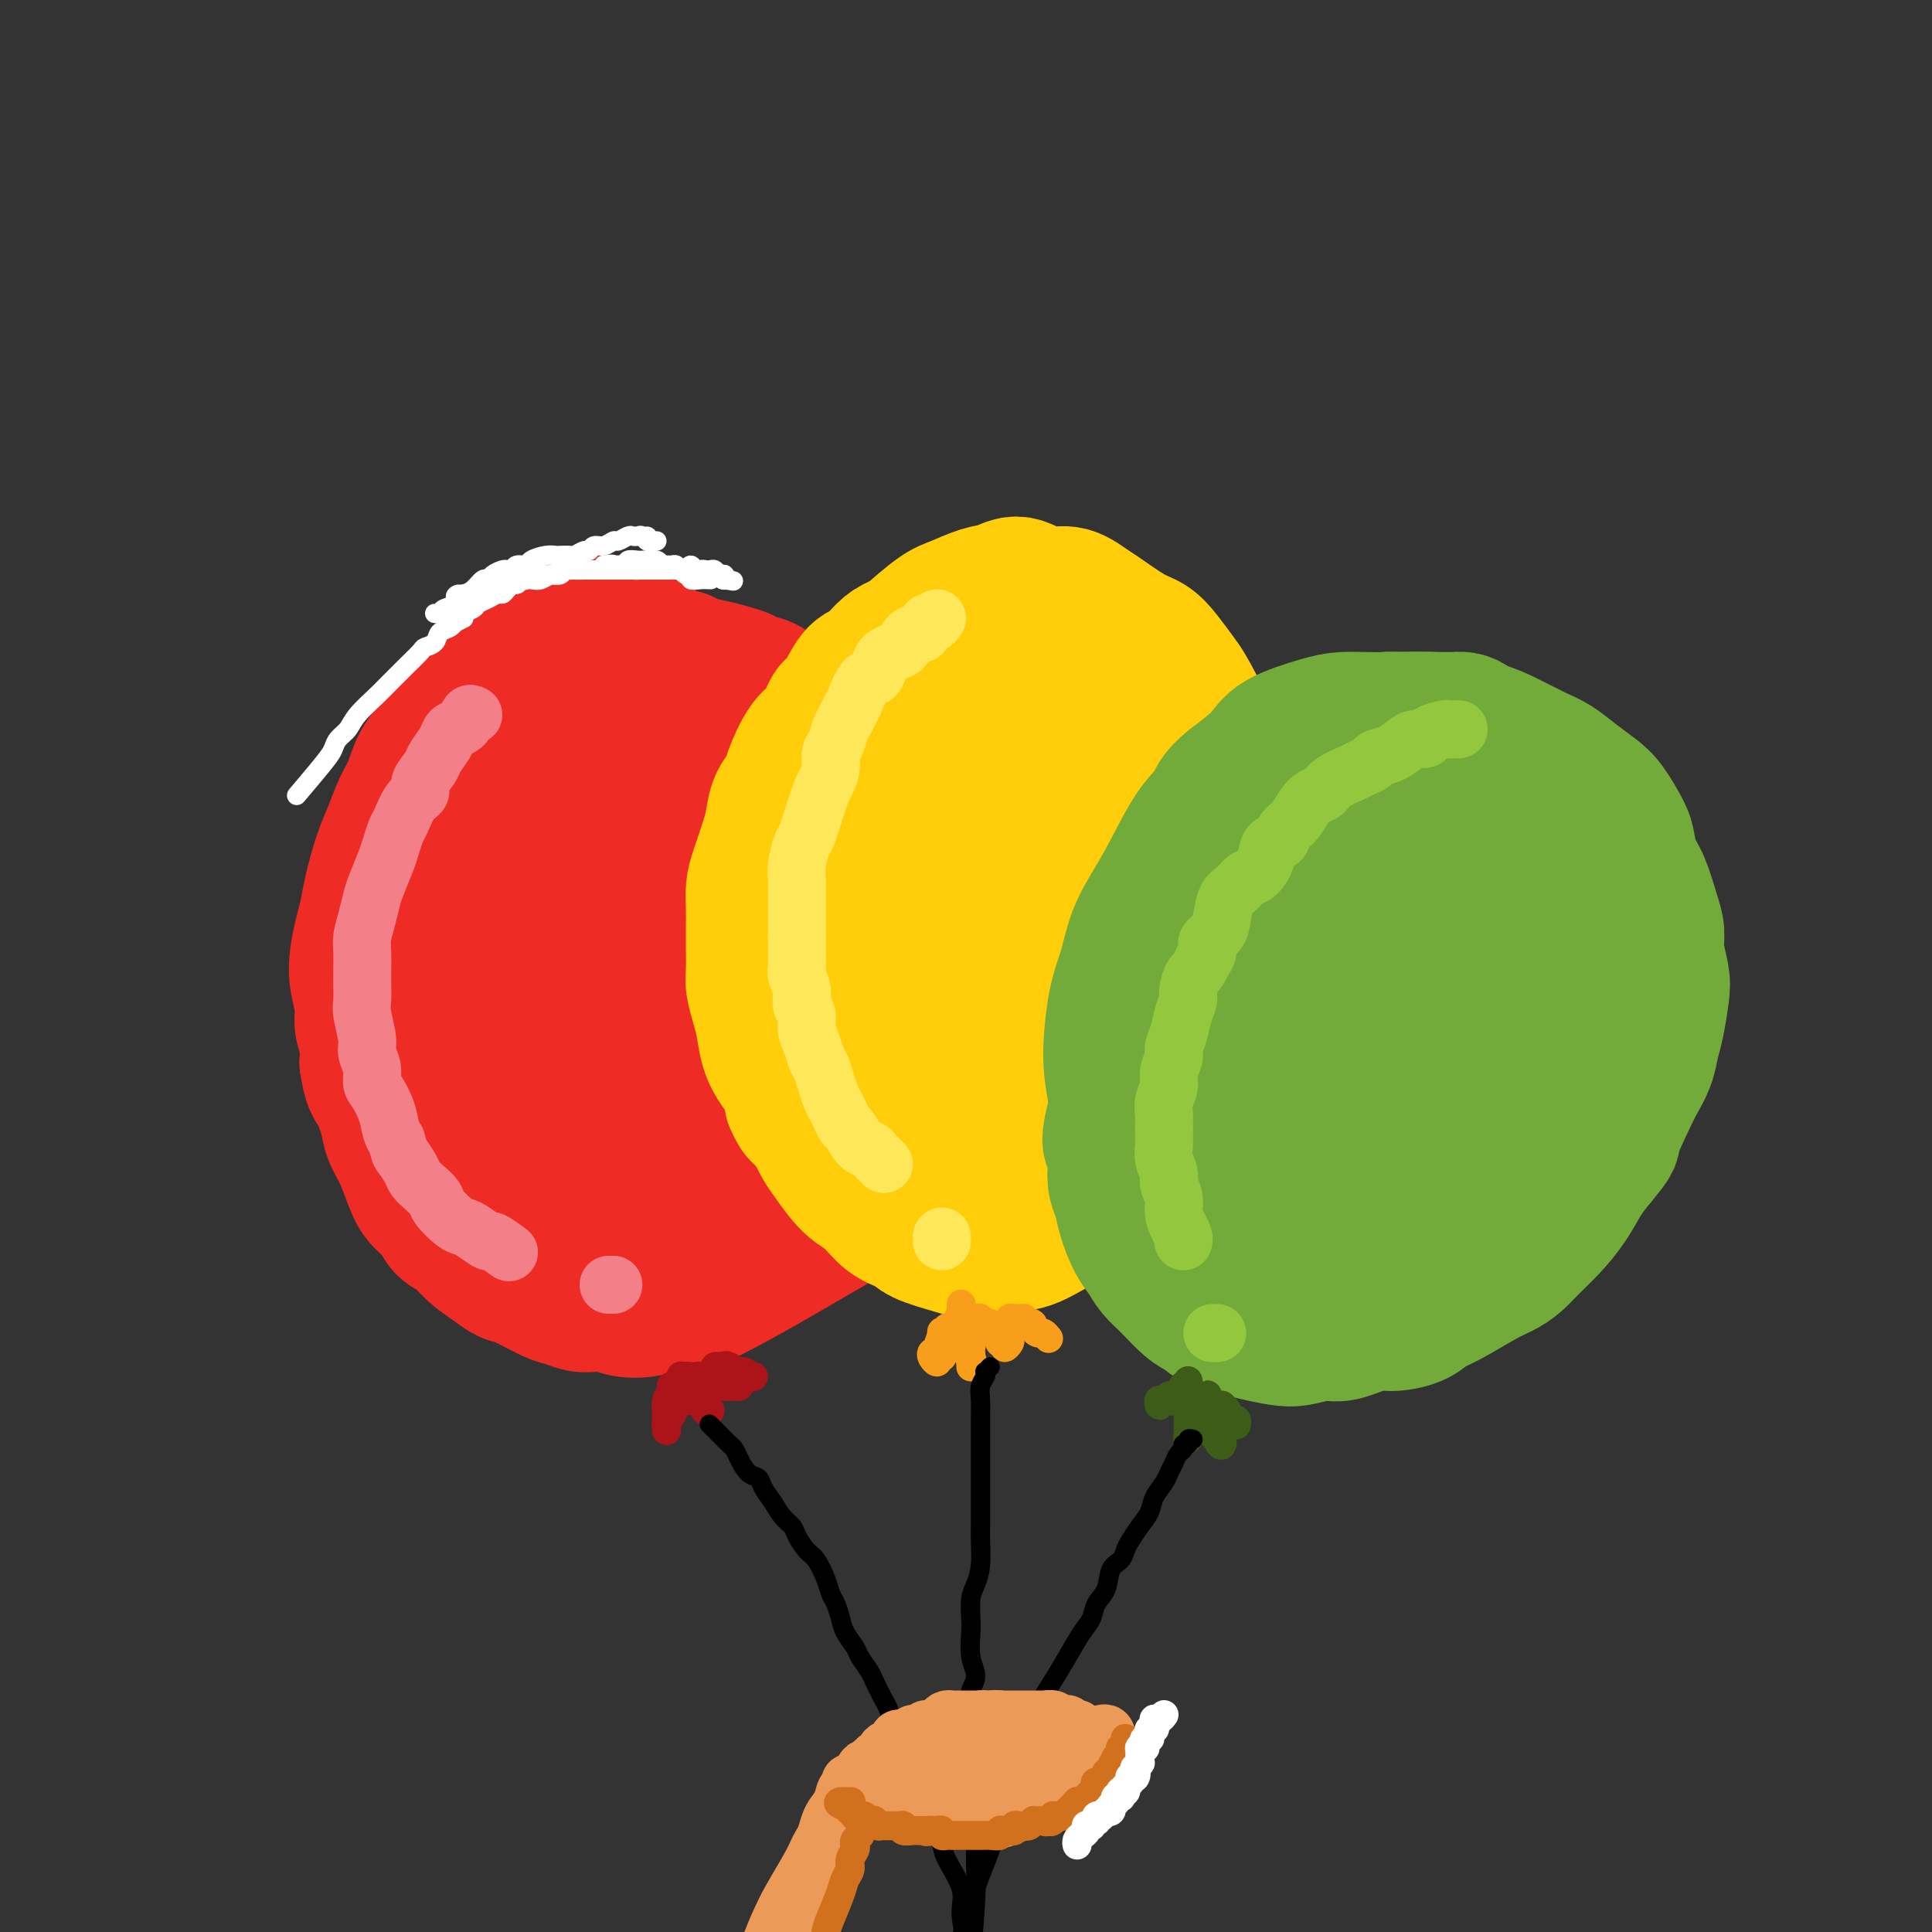 <svg viewBox='0 0 400 400' version='1.1' xmlns='http://www.w3.org/2000/svg' xmlns:xlink='http://www.w3.org/1999/xlink'><rect x="0" y="0" width="400" height="400" fill="#333333" stroke="none"/><g fill='none' stroke='rgb(238,43,36)' stroke-width='28' stroke-linecap='round' stroke-linejoin='round'><path d='M133,131c0.174,0.083 0.349,0.166 0,0c-0.349,-0.166 -1.220,-0.582 -2,-1c-0.780,-0.418 -1.467,-0.837 -2,-1c-0.533,-0.163 -0.911,-0.070 -2,0c-1.089,0.070 -2.889,0.115 -4,0c-1.111,-0.115 -1.532,-0.392 -2,0c-0.468,0.392 -0.982,1.452 -2,2c-1.018,0.548 -2.538,0.584 -4,1c-1.462,0.416 -2.865,1.212 -4,2c-1.135,0.788 -2.001,1.569 -3,2c-0.999,0.431 -2.130,0.513 -3,1c-0.870,0.487 -1.479,1.379 -2,2c-0.521,0.621 -0.954,0.970 -2,2c-1.046,1.030 -2.707,2.742 -4,4c-1.293,1.258 -2.219,2.062 -3,3c-0.781,0.938 -1.416,2.010 -2,3c-0.584,0.990 -1.115,1.899 -2,3c-0.885,1.101 -2.124,2.395 -3,4c-0.876,1.605 -1.390,3.520 -2,5c-0.610,1.480 -1.315,2.524 -2,4c-0.685,1.476 -1.349,3.384 -2,5c-0.651,1.616 -1.288,2.942 -2,5c-0.712,2.058 -1.498,4.850 -2,7c-0.502,2.150 -0.719,3.660 -1,5c-0.281,1.340 -0.626,2.511 -1,4c-0.374,1.489 -0.776,3.297 -1,5c-0.224,1.703 -0.270,3.302 0,5c0.270,1.698 0.856,3.496 1,5c0.144,1.504 -0.154,2.712 0,4c0.154,1.288 0.758,2.654 1,4c0.242,1.346 0.121,2.673 0,4'/><path d='M76,220c0.650,4.511 1.277,4.790 2,6c0.723,1.210 1.544,3.353 2,5c0.456,1.647 0.549,2.800 1,4c0.451,1.200 1.261,2.447 2,4c0.739,1.553 1.409,3.412 2,5c0.591,1.588 1.105,2.903 2,4c0.895,1.097 2.172,1.974 3,3c0.828,1.026 1.209,2.202 2,3c0.791,0.798 1.994,1.220 3,2c1.006,0.780 1.817,1.918 3,3c1.183,1.082 2.739,2.107 4,3c1.261,0.893 2.228,1.655 3,2c0.772,0.345 1.350,0.275 3,1c1.650,0.725 4.371,2.246 6,3c1.629,0.754 2.167,0.741 3,1c0.833,0.259 1.962,0.789 3,1c1.038,0.211 1.987,0.103 3,0c1.013,-0.103 2.092,-0.202 3,0c0.908,0.202 1.647,0.706 3,1c1.353,0.294 3.321,0.378 5,0c1.679,-0.378 3.067,-1.217 4,-1c0.933,0.217 1.409,1.491 7,-1c5.591,-2.491 16.295,-8.745 27,-15'/><path d='M172,254c4.222,-2.579 1.278,-1.525 1,-2c-0.278,-0.475 2.111,-2.478 2,-2c-0.111,0.478 -2.722,3.436 0,-1c2.722,-4.436 10.778,-16.268 14,-21c3.222,-4.732 1.611,-2.366 0,0'/><path d='M114,140c0.357,-0.332 0.713,-0.663 1,-1c0.287,-0.337 0.503,-0.679 1,-1c0.497,-0.321 1.274,-0.622 2,-1c0.726,-0.378 1.402,-0.833 2,-1c0.598,-0.167 1.117,-0.044 2,0c0.883,0.044 2.131,0.011 3,0c0.869,-0.011 1.358,0.000 3,0c1.642,-0.000 4.438,-0.011 6,0c1.562,0.011 1.891,0.044 3,0c1.109,-0.044 2.997,-0.167 4,0c1.003,0.167 1.122,0.623 2,1c0.878,0.377 2.516,0.677 4,1c1.484,0.323 2.813,0.671 4,1c1.187,0.329 2.232,0.641 3,1c0.768,0.359 1.258,0.767 2,1c0.742,0.233 1.736,0.292 3,1c1.264,0.708 2.800,2.065 4,3c1.200,0.935 2.066,1.446 3,2c0.934,0.554 1.938,1.149 3,2c1.062,0.851 2.184,1.958 3,3c0.816,1.042 1.327,2.020 2,3c0.673,0.980 1.509,1.961 2,3c0.491,1.039 0.636,2.136 1,3c0.364,0.864 0.948,1.494 2,3c1.052,1.506 2.572,3.888 3,5c0.428,1.112 -0.236,0.956 0,2c0.236,1.044 1.373,3.290 2,5c0.627,1.710 0.746,2.883 1,4c0.254,1.117 0.644,2.176 1,4c0.356,1.824 0.678,4.412 1,7'/><path d='M187,191c1.646,5.836 0.261,3.927 0,4c-0.261,0.073 0.603,2.129 1,4c0.397,1.871 0.328,3.556 0,5c-0.328,1.444 -0.915,2.646 -1,4c-0.085,1.354 0.333,2.861 0,5c-0.333,2.139 -1.418,4.911 -2,7c-0.582,2.089 -0.661,3.496 -1,5c-0.339,1.504 -0.940,3.105 -2,5c-1.060,1.895 -2.581,4.083 -4,6c-1.419,1.917 -2.735,3.562 -4,5c-1.265,1.438 -2.479,2.669 -4,4c-1.521,1.331 -3.350,2.762 -5,4c-1.650,1.238 -3.122,2.282 -5,3c-1.878,0.718 -4.161,1.110 -8,2c-3.839,0.890 -9.233,2.278 -13,3c-3.767,0.722 -5.905,0.778 -9,-1c-3.095,-1.778 -7.146,-5.389 -9,-2c-1.854,3.389 -1.510,13.778 -5,-2c-3.490,-15.778 -10.814,-57.722 -13,-74c-2.186,-16.278 0.765,-6.889 3,-5c2.235,1.889 3.754,-3.723 7,-8c3.246,-4.277 8.218,-7.218 12,-9c3.782,-1.782 6.375,-2.406 9,-2c2.625,0.406 5.284,1.840 8,4c2.716,2.160 5.490,5.046 8,9c2.510,3.954 4.755,8.977 7,14'/><path d='M157,181c2.283,5.821 4.489,13.374 6,18c1.511,4.626 2.327,6.324 2,9c-0.327,2.676 -1.798,6.330 -3,9c-1.202,2.670 -2.134,4.358 -6,7c-3.866,2.642 -10.665,6.240 -16,8c-5.335,1.760 -9.205,1.683 -13,1c-3.795,-0.683 -7.516,-1.971 -11,-4c-3.484,-2.029 -6.732,-4.797 -9,-8c-2.268,-3.203 -3.556,-6.839 -4,-12c-0.444,-5.161 -0.046,-11.848 1,-17c1.046,-5.152 2.739,-8.770 5,-12c2.261,-3.230 5.092,-6.072 8,-9c2.908,-2.928 5.895,-5.941 11,-8c5.105,-2.059 12.327,-3.162 17,-3c4.673,0.162 6.796,1.591 9,4c2.204,2.409 4.491,5.797 6,9c1.509,3.203 2.242,6.220 2,10c-0.242,3.780 -1.459,8.324 -3,12c-1.541,3.676 -3.407,6.484 -8,11c-4.593,4.516 -11.913,10.741 -17,14c-5.087,3.259 -7.941,3.553 -11,4c-3.059,0.447 -6.324,1.048 -9,1c-2.676,-0.048 -4.765,-0.745 -6,-4c-1.235,-3.255 -1.617,-9.068 -1,-13c0.617,-3.932 2.235,-5.982 4,-9c1.765,-3.018 3.679,-7.003 6,-10c2.321,-2.997 5.050,-5.005 8,-7c2.950,-1.995 6.121,-3.978 9,-4c2.879,-0.022 5.468,1.917 7,4c1.532,2.083 2.009,4.309 2,7c-0.009,2.691 -0.505,5.845 -1,9'/><path d='M142,198c0.033,3.942 -0.384,5.798 -1,8c-0.616,2.202 -1.431,4.752 -2,6c-0.569,1.248 -0.891,1.195 -1,1c-0.109,-0.195 -0.005,-0.531 0,-2c0.005,-1.469 -0.087,-4.071 0,-6c0.087,-1.929 0.355,-3.184 0,-6c-0.355,-2.816 -1.331,-7.194 -2,-10c-0.669,-2.806 -1.030,-4.040 -2,-5c-0.970,-0.960 -2.549,-1.648 -4,-2c-1.451,-0.352 -2.776,-0.370 -5,2c-2.224,2.370 -5.348,7.126 -7,11c-1.652,3.874 -1.831,6.866 -2,10c-0.169,3.134 -0.327,6.409 0,9c0.327,2.591 1.138,4.497 2,6c0.862,1.503 1.775,2.602 4,2c2.225,-0.602 5.763,-2.904 8,-5c2.237,-2.096 3.174,-3.985 4,-6c0.826,-2.015 1.540,-4.155 2,-7c0.460,-2.845 0.667,-6.393 0,-10c-0.667,-3.607 -2.207,-7.273 -4,-10c-1.793,-2.727 -3.840,-4.517 -6,-6c-2.160,-1.483 -4.434,-2.661 -7,-3c-2.566,-0.339 -5.423,0.160 -8,1c-2.577,0.840 -4.873,2.020 -8,6c-3.127,3.980 -7.084,10.762 -9,16c-1.916,5.238 -1.789,8.934 -1,13c0.789,4.066 2.242,8.501 4,12c1.758,3.499 3.822,6.062 8,8c4.178,1.938 10.471,3.253 15,3c4.529,-0.253 7.294,-2.072 10,-4c2.706,-1.928 5.353,-3.964 8,-6'/><path d='M138,224c3.778,-2.669 4.225,-4.341 5,-7c0.775,-2.659 1.880,-6.303 2,-10c0.120,-3.697 -0.745,-7.446 -2,-11c-1.255,-3.554 -2.901,-6.913 -5,-10c-2.099,-3.087 -4.652,-5.902 -7,-8c-2.348,-2.098 -4.490,-3.480 -8,-3c-3.510,0.480 -8.388,2.822 -12,6c-3.612,3.178 -5.958,7.190 -8,11c-2.042,3.810 -3.780,7.416 -4,12c-0.220,4.584 1.079,10.145 2,15c0.921,4.855 1.466,9.006 5,13c3.534,3.994 10.058,7.833 15,9c4.942,1.167 8.303,-0.338 12,-2c3.697,-1.662 7.730,-3.483 11,-6c3.270,-2.517 5.776,-5.731 8,-11c2.224,-5.269 4.167,-12.594 5,-18c0.833,-5.406 0.555,-8.893 0,-13c-0.555,-4.107 -1.386,-8.835 -3,-13c-1.614,-4.165 -4.012,-7.767 -6,-11c-1.988,-3.233 -3.566,-6.097 -7,-7c-3.434,-0.903 -8.724,0.155 -13,2c-4.276,1.845 -7.540,4.477 -10,8c-2.460,3.523 -4.118,7.939 -6,12c-1.882,4.061 -3.987,7.769 -4,13c-0.013,5.231 2.068,11.986 4,16c1.932,4.014 3.717,5.285 7,6c3.283,0.715 8.066,0.872 10,1c1.934,0.128 1.021,0.227 2,0c0.979,-0.227 3.851,-0.779 5,-1c1.149,-0.221 0.574,-0.110 0,0'/></g>
<g fill='none' stroke='rgb(255,205,10)' stroke-width='28' stroke-linecap='round' stroke-linejoin='round'><path d='M198,128c-0.749,0.034 -1.497,0.067 -2,0c-0.503,-0.067 -0.760,-0.236 -1,0c-0.240,0.236 -0.462,0.877 -1,1c-0.538,0.123 -1.393,-0.272 -2,0c-0.607,0.272 -0.966,1.210 -2,2c-1.034,0.790 -2.742,1.431 -4,2c-1.258,0.569 -2.066,1.067 -3,2c-0.934,0.933 -1.993,2.302 -3,3c-1.007,0.698 -1.963,0.725 -3,2c-1.037,1.275 -2.155,3.798 -3,5c-0.845,1.202 -1.416,1.084 -2,2c-0.584,0.916 -1.183,2.866 -2,4c-0.817,1.134 -1.854,1.451 -3,3c-1.146,1.549 -2.400,4.330 -3,6c-0.600,1.670 -0.546,2.228 -1,3c-0.454,0.772 -1.418,1.756 -2,3c-0.582,1.244 -0.783,2.748 -1,4c-0.217,1.252 -0.450,2.253 -1,4c-0.550,1.747 -1.415,4.240 -2,6c-0.585,1.760 -0.889,2.786 -1,4c-0.111,1.214 -0.031,2.617 0,4c0.031,1.383 0.011,2.747 0,4c-0.011,1.253 -0.014,2.396 0,4c0.014,1.604 0.044,3.671 0,5c-0.044,1.329 -0.164,1.920 0,3c0.164,1.080 0.611,2.648 1,4c0.389,1.352 0.720,2.489 1,4c0.280,1.511 0.508,3.395 1,5c0.492,1.605 1.248,2.932 2,4c0.752,1.068 1.501,1.877 2,3c0.499,1.123 0.750,2.562 1,4'/><path d='M164,228c1.777,4.187 2.220,2.653 3,3c0.780,0.347 1.896,2.573 3,4c1.104,1.427 2.196,2.055 3,3c0.804,0.945 1.320,2.207 2,3c0.680,0.793 1.523,1.115 3,2c1.477,0.885 3.589,2.331 5,3c1.411,0.669 2.121,0.560 3,1c0.879,0.440 1.925,1.428 3,2c1.075,0.572 2.178,0.727 3,1c0.822,0.273 1.362,0.663 3,1c1.638,0.337 4.374,0.622 6,1c1.626,0.378 2.142,0.849 3,1c0.858,0.151 2.057,-0.019 3,0c0.943,0.019 1.630,0.227 3,0c1.370,-0.227 3.421,-0.888 5,-1c1.579,-0.112 2.684,0.324 4,0c1.316,-0.324 2.841,-1.409 4,-2c1.159,-0.591 1.952,-0.690 3,-1c1.048,-0.310 2.351,-0.833 4,-2c1.649,-1.167 3.643,-2.980 5,-4c1.357,-1.020 2.077,-1.248 3,-2c0.923,-0.752 2.048,-2.027 3,-3c0.952,-0.973 1.732,-1.643 3,-3c1.268,-1.357 3.025,-3.401 4,-5c0.975,-1.599 1.168,-2.753 2,-4c0.832,-1.247 2.304,-2.587 3,-4c0.696,-1.413 0.618,-2.901 1,-4c0.382,-1.099 1.226,-1.810 2,-4c0.774,-2.190 1.478,-5.859 2,-8c0.522,-2.141 0.864,-2.755 1,-4c0.136,-1.245 0.068,-3.123 0,-5'/><path d='M259,197c0.466,-3.164 0.132,-2.573 0,-4c-0.132,-1.427 -0.063,-4.871 0,-7c0.063,-2.129 0.120,-2.943 0,-4c-0.120,-1.057 -0.416,-2.358 -1,-4c-0.584,-1.642 -1.456,-3.626 -2,-5c-0.544,-1.374 -0.760,-2.139 -1,-4c-0.240,-1.861 -0.505,-4.817 -1,-7c-0.495,-2.183 -1.220,-3.594 -2,-5c-0.780,-1.406 -1.615,-2.806 -2,-4c-0.385,-1.194 -0.318,-2.183 -1,-4c-0.682,-1.817 -2.112,-4.463 -3,-6c-0.888,-1.537 -1.235,-1.967 -2,-3c-0.765,-1.033 -1.947,-2.671 -3,-4c-1.053,-1.329 -1.978,-2.350 -3,-3c-1.022,-0.650 -2.141,-0.928 -4,-2c-1.859,-1.072 -4.457,-2.937 -6,-4c-1.543,-1.063 -2.029,-1.325 -3,-2c-0.971,-0.675 -2.425,-1.762 -4,-2c-1.575,-0.238 -3.272,0.374 -5,0c-1.728,-0.374 -3.489,-1.733 -5,-2c-1.511,-0.267 -2.774,0.557 -4,1c-1.226,0.443 -2.415,0.505 -4,1c-1.585,0.495 -3.567,1.422 -5,2c-1.433,0.578 -2.316,0.807 -4,2c-1.684,1.193 -4.170,3.351 -6,5c-1.830,1.649 -3.004,2.790 -4,4c-0.996,1.210 -1.814,2.490 -3,4c-1.186,1.510 -2.741,3.250 -4,5c-1.259,1.750 -2.224,3.510 -3,5c-0.776,1.490 -1.365,2.712 -2,4c-0.635,1.288 -1.318,2.644 -2,4'/><path d='M170,158c-4.053,5.800 -2.185,4.800 -2,5c0.185,0.200 -1.312,1.601 -2,4c-0.688,2.399 -0.566,5.798 -1,8c-0.434,2.202 -1.424,3.208 -2,5c-0.576,1.792 -0.740,4.371 -1,6c-0.260,1.629 -0.618,2.307 -1,5c-0.382,2.693 -0.790,7.400 -1,10c-0.210,2.600 -0.222,3.093 0,5c0.222,1.907 0.678,5.226 1,7c0.322,1.774 0.509,2.001 1,4c0.491,1.999 1.285,5.768 2,8c0.715,2.232 1.352,2.926 2,4c0.648,1.074 1.306,2.526 2,4c0.694,1.474 1.423,2.969 2,4c0.577,1.031 1.001,1.599 2,3c0.999,1.401 2.571,3.635 4,5c1.429,1.365 2.713,1.861 4,3c1.287,1.139 2.577,2.923 4,4c1.423,1.077 2.980,1.448 4,2c1.020,0.552 1.503,1.285 3,2c1.497,0.715 4.009,1.411 6,2c1.991,0.589 3.460,1.070 5,1c1.540,-0.070 3.152,-0.692 5,-1c1.848,-0.308 3.932,-0.300 6,-1c2.068,-0.700 4.119,-2.106 6,-3c1.881,-0.894 3.592,-1.277 5,-2c1.408,-0.723 2.513,-1.788 4,-3c1.487,-1.212 3.357,-2.572 5,-4c1.643,-1.428 3.058,-2.923 5,-5c1.942,-2.077 4.412,-4.736 6,-7c1.588,-2.264 2.294,-4.132 3,-6'/><path d='M247,227c2.694,-3.743 2.428,-4.099 3,-5c0.572,-0.901 1.981,-2.347 3,-5c1.019,-2.653 1.647,-6.512 2,-9c0.353,-2.488 0.431,-3.603 1,-5c0.569,-1.397 1.629,-3.075 2,-5c0.371,-1.925 0.055,-4.096 0,-6c-0.055,-1.904 0.153,-3.542 0,-6c-0.153,-2.458 -0.667,-5.735 -1,-8c-0.333,-2.265 -0.486,-3.519 -1,-5c-0.514,-1.481 -1.389,-3.190 -2,-5c-0.611,-1.810 -0.956,-3.723 -2,-6c-1.044,-2.277 -2.785,-4.919 -4,-7c-1.215,-2.081 -1.902,-3.601 -3,-5c-1.098,-1.399 -2.606,-2.675 -4,-4c-1.394,-1.325 -2.673,-2.698 -4,-4c-1.327,-1.302 -2.702,-2.534 -5,-4c-2.298,-1.466 -5.517,-3.166 -8,-4c-2.483,-0.834 -4.228,-0.801 -6,-1c-1.772,-0.199 -3.572,-0.629 -5,-1c-1.428,-0.371 -2.485,-0.685 -5,0c-2.515,0.685 -6.487,2.367 -9,4c-2.513,1.633 -3.565,3.217 -5,5c-1.435,1.783 -3.252,3.765 -5,6c-1.748,2.235 -3.428,4.723 -5,7c-1.572,2.277 -3.035,4.342 -5,9c-1.965,4.658 -4.433,11.908 -6,17c-1.567,5.092 -2.235,8.025 -3,12c-0.765,3.975 -1.628,8.993 -2,13c-0.372,4.007 -0.254,7.002 1,12c1.254,4.998 3.644,11.999 6,16c2.356,4.001 4.678,5.000 7,6'/><path d='M182,239c2.789,1.638 6.261,2.734 10,3c3.739,0.266 7.743,-0.298 11,-1c3.257,-0.702 5.766,-1.542 10,-5c4.234,-3.458 10.194,-9.534 14,-14c3.806,-4.466 5.457,-7.324 7,-11c1.543,-3.676 2.979,-8.172 4,-12c1.021,-3.828 1.627,-6.989 1,-12c-0.627,-5.011 -2.486,-11.872 -4,-16c-1.514,-4.128 -2.683,-5.523 -5,-7c-2.317,-1.477 -5.782,-3.036 -9,-4c-3.218,-0.964 -6.188,-1.333 -9,-1c-2.812,0.333 -5.465,1.367 -10,5c-4.535,3.633 -10.950,9.866 -15,15c-4.050,5.134 -5.734,9.170 -7,14c-1.266,4.830 -2.115,10.453 -2,15c0.115,4.547 1.193,8.019 5,11c3.807,2.981 10.343,5.471 15,6c4.657,0.529 7.436,-0.905 11,-3c3.564,-2.095 7.914,-4.853 11,-8c3.086,-3.147 4.909,-6.685 7,-10c2.091,-3.315 4.451,-6.406 6,-11c1.549,-4.594 2.287,-10.689 2,-15c-0.287,-4.311 -1.599,-6.838 -3,-9c-1.401,-2.162 -2.893,-3.960 -5,-5c-2.107,-1.040 -4.831,-1.324 -9,2c-4.169,3.324 -9.785,10.255 -13,16c-3.215,5.745 -4.030,10.305 -5,15c-0.970,4.695 -2.095,9.527 -2,13c0.095,3.473 1.410,5.589 3,7c1.590,1.411 3.454,2.117 6,1c2.546,-1.117 5.773,-4.059 9,-7'/><path d='M216,211c2.295,-2.661 3.533,-5.814 5,-9c1.467,-3.186 3.163,-6.404 4,-9c0.837,-2.596 0.814,-4.569 0,-7c-0.814,-2.431 -2.420,-5.319 -4,-6c-1.580,-0.681 -3.135,0.846 -5,3c-1.865,2.154 -4.041,4.935 -6,8c-1.959,3.065 -3.702,6.415 -5,9c-1.298,2.585 -2.152,4.404 -3,6c-0.848,1.596 -1.690,2.968 -2,4c-0.310,1.032 -0.089,1.723 0,2c0.089,0.277 0.044,0.138 0,0'/></g>
<g fill='none' stroke='rgb(115,171,58)' stroke-width='28' stroke-linecap='round' stroke-linejoin='round'><path d='M307,152c-0.679,-0.732 -1.357,-1.464 -2,-2c-0.643,-0.536 -1.249,-0.876 -2,-1c-0.751,-0.124 -1.646,-0.033 -2,0c-0.354,0.033 -0.168,0.008 -1,0c-0.832,-0.008 -2.682,0.001 -4,0c-1.318,-0.001 -2.103,-0.011 -3,0c-0.897,0.011 -1.906,0.045 -3,0c-1.094,-0.045 -2.274,-0.168 -3,0c-0.726,0.168 -0.997,0.628 -2,1c-1.003,0.372 -2.736,0.656 -4,1c-1.264,0.344 -2.058,0.749 -3,1c-0.942,0.251 -2.033,0.349 -3,1c-0.967,0.651 -1.809,1.854 -3,3c-1.191,1.146 -2.730,2.233 -4,3c-1.270,0.767 -2.272,1.213 -3,2c-0.728,0.787 -1.182,1.915 -2,3c-0.818,1.085 -2.001,2.129 -3,3c-0.999,0.871 -1.815,1.570 -3,3c-1.185,1.430 -2.740,3.590 -4,5c-1.260,1.410 -2.224,2.071 -3,3c-0.776,0.929 -1.363,2.128 -2,3c-0.637,0.872 -1.325,1.418 -2,3c-0.675,1.582 -1.337,4.199 -2,6c-0.663,1.801 -1.328,2.788 -2,4c-0.672,1.212 -1.350,2.651 -2,4c-0.650,1.349 -1.273,2.607 -2,4c-0.727,1.393 -1.557,2.920 -2,5c-0.443,2.080 -0.500,4.712 -1,7c-0.500,2.288 -1.442,4.231 -2,6c-0.558,1.769 -0.731,3.362 -1,5c-0.269,1.638 -0.635,3.319 -1,5'/><path d='M231,230c-2.324,8.514 -0.635,6.800 0,7c0.635,0.200 0.214,2.315 0,4c-0.214,1.685 -0.223,2.940 0,4c0.223,1.060 0.678,1.925 1,3c0.322,1.075 0.511,2.358 1,4c0.489,1.642 1.278,3.641 2,5c0.722,1.359 1.376,2.079 2,3c0.624,0.921 1.219,2.043 2,3c0.781,0.957 1.748,1.748 3,3c1.252,1.252 2.787,2.965 4,4c1.213,1.035 2.103,1.391 3,2c0.897,0.609 1.803,1.471 3,2c1.197,0.529 2.687,0.726 4,1c1.313,0.274 2.449,0.625 4,1c1.551,0.375 3.518,0.772 5,1c1.482,0.228 2.481,0.286 4,0c1.519,-0.286 3.558,-0.916 5,-1c1.442,-0.084 2.286,0.377 4,0c1.714,-0.377 4.296,-1.594 6,-2c1.704,-0.406 2.528,-0.003 4,0c1.472,0.003 3.590,-0.394 5,-1c1.410,-0.606 2.110,-1.422 3,-2c0.890,-0.578 1.970,-0.920 4,-2c2.030,-1.080 5.011,-2.899 7,-4c1.989,-1.101 2.987,-1.483 4,-2c1.013,-0.517 2.042,-1.170 3,-2c0.958,-0.830 1.845,-1.839 3,-3c1.155,-1.161 2.578,-2.476 4,-4c1.422,-1.524 2.844,-3.256 4,-5c1.156,-1.744 2.044,-3.498 3,-5c0.956,-1.502 1.978,-2.751 3,-4'/><path d='M331,240c3.616,-4.317 2.657,-3.610 3,-5c0.343,-1.390 1.990,-4.876 3,-7c1.010,-2.124 1.384,-2.886 2,-4c0.616,-1.114 1.472,-2.579 2,-4c0.528,-1.421 0.726,-2.799 1,-4c0.274,-1.201 0.624,-2.225 1,-4c0.376,-1.775 0.778,-4.300 1,-6c0.222,-1.700 0.264,-2.577 0,-4c-0.264,-1.423 -0.834,-3.394 -1,-5c-0.166,-1.606 0.071,-2.846 0,-4c-0.071,-1.154 -0.451,-2.221 -1,-4c-0.549,-1.779 -1.266,-4.269 -2,-6c-0.734,-1.731 -1.483,-2.704 -2,-4c-0.517,-1.296 -0.802,-2.916 -1,-4c-0.198,-1.084 -0.310,-1.631 -1,-3c-0.690,-1.369 -1.956,-3.559 -3,-5c-1.044,-1.441 -1.864,-2.133 -3,-3c-1.136,-0.867 -2.588,-1.910 -4,-3c-1.412,-1.090 -2.783,-2.228 -4,-3c-1.217,-0.772 -2.281,-1.177 -4,-2c-1.719,-0.823 -4.095,-2.063 -6,-3c-1.905,-0.937 -3.341,-1.572 -5,-2c-1.659,-0.428 -3.542,-0.651 -5,-1c-1.458,-0.349 -2.489,-0.824 -5,-1c-2.511,-0.176 -6.500,-0.053 -9,0c-2.500,0.053 -3.510,0.036 -5,0c-1.490,-0.036 -3.460,-0.090 -5,0c-1.540,0.090 -2.650,0.323 -5,1c-2.350,0.677 -5.940,1.798 -8,3c-2.060,1.202 -2.588,2.486 -4,4c-1.412,1.514 -3.706,3.257 -6,5'/><path d='M255,162c-3.515,2.806 -3.302,3.823 -4,5c-0.698,1.177 -2.308,2.516 -4,5c-1.692,2.484 -3.465,6.115 -5,9c-1.535,2.885 -2.833,5.025 -4,7c-1.167,1.975 -2.204,3.785 -3,6c-0.796,2.215 -1.350,4.835 -2,7c-0.650,2.165 -1.397,3.876 -2,7c-0.603,3.124 -1.061,7.659 -1,11c0.061,3.341 0.642,5.486 1,8c0.358,2.514 0.493,5.398 1,8c0.507,2.602 1.387,4.922 3,8c1.613,3.078 3.961,6.913 6,9c2.039,2.087 3.770,2.425 6,3c2.230,0.575 4.959,1.387 7,2c2.041,0.613 3.395,1.029 7,1c3.605,-0.029 9.461,-0.501 13,-1c3.539,-0.499 4.761,-1.024 7,-2c2.239,-0.976 5.494,-2.404 8,-4c2.506,-1.596 4.262,-3.361 6,-5c1.738,-1.639 3.459,-3.154 6,-6c2.541,-2.846 5.901,-7.024 8,-10c2.099,-2.976 2.938,-4.752 4,-7c1.062,-2.248 2.348,-4.970 3,-8c0.652,-3.030 0.671,-6.369 1,-9c0.329,-2.631 0.969,-4.555 1,-8c0.031,-3.445 -0.548,-8.410 -1,-12c-0.452,-3.590 -0.779,-5.804 -2,-8c-1.221,-2.196 -3.338,-4.372 -5,-6c-1.662,-1.628 -2.871,-2.708 -6,-4c-3.129,-1.292 -8.180,-2.798 -12,-3c-3.820,-0.202 -6.410,0.899 -9,2'/><path d='M283,167c-5.294,0.184 -8.030,1.143 -11,3c-2.970,1.857 -6.176,4.611 -9,7c-2.824,2.389 -5.267,4.413 -8,9c-2.733,4.587 -5.757,11.739 -8,17c-2.243,5.261 -3.704,8.633 -4,13c-0.296,4.367 0.572,9.730 1,14c0.428,4.270 0.417,7.446 3,10c2.583,2.554 7.762,4.485 12,5c4.238,0.515 7.536,-0.385 11,-2c3.464,-1.615 7.095,-3.945 11,-7c3.905,-3.055 8.085,-6.834 11,-10c2.915,-3.166 4.565,-5.718 7,-11c2.435,-5.282 5.655,-13.293 7,-18c1.345,-4.707 0.815,-6.111 0,-8c-0.815,-1.889 -1.916,-4.263 -3,-6c-1.084,-1.737 -2.150,-2.838 -6,-2c-3.850,0.838 -10.485,3.614 -15,7c-4.515,3.386 -6.910,7.382 -10,12c-3.090,4.618 -6.875,9.856 -9,15c-2.125,5.144 -2.591,10.192 -3,14c-0.409,3.808 -0.760,6.374 1,8c1.760,1.626 5.632,2.310 9,2c3.368,-0.310 6.232,-1.614 9,-4c2.768,-2.386 5.439,-5.853 8,-9c2.561,-3.147 5.013,-5.975 7,-10c1.987,-4.025 3.509,-9.248 4,-12c0.491,-2.752 -0.048,-3.033 -1,-4c-0.952,-0.967 -2.317,-2.620 -4,-3c-1.683,-0.380 -3.684,0.513 -6,2c-2.316,1.487 -4.947,3.568 -8,8c-3.053,4.432 -6.526,11.216 -10,18'/><path d='M269,225c-2.248,5.218 -2.868,9.263 -3,11c-0.132,1.737 0.223,1.165 1,1c0.777,-0.165 1.974,0.076 5,-2c3.026,-2.076 7.880,-6.470 11,-10c3.120,-3.530 4.504,-6.195 6,-9c1.496,-2.805 3.102,-5.749 4,-8c0.898,-2.251 1.088,-3.808 1,-5c-0.088,-1.192 -0.453,-2.019 -2,-3c-1.547,-0.981 -4.276,-2.115 -7,-2c-2.724,0.115 -5.443,1.480 -8,3c-2.557,1.520 -4.954,3.195 -7,6c-2.046,2.805 -3.742,6.739 -5,10c-1.258,3.261 -2.077,5.848 -2,8c0.077,2.152 1.049,3.867 2,5c0.951,1.133 1.882,1.683 3,2c1.118,0.317 2.425,0.401 4,0c1.575,-0.401 3.418,-1.288 5,-3c1.582,-1.712 2.904,-4.248 4,-6c1.096,-1.752 1.968,-2.718 2,-4c0.032,-1.282 -0.775,-2.880 -1,-4c-0.225,-1.120 0.132,-1.763 0,-2c-0.132,-0.237 -0.752,-0.068 -1,0c-0.248,0.068 -0.124,0.034 0,0'/></g>
<g fill='none' stroke='rgb(243,127,137)' stroke-width='12' stroke-linecap='round' stroke-linejoin='round'><path d='M98,148c-0.363,-0.201 -0.726,-0.403 -1,0c-0.274,0.403 -0.459,1.410 -1,2c-0.541,0.590 -1.439,0.762 -2,1c-0.561,0.238 -0.785,0.543 -1,1c-0.215,0.457 -0.420,1.068 -1,2c-0.580,0.932 -1.534,2.187 -2,3c-0.466,0.813 -0.443,1.184 -1,2c-0.557,0.816 -1.693,2.076 -2,3c-0.307,0.924 0.216,1.511 0,2c-0.216,0.489 -1.170,0.880 -2,2c-0.830,1.120 -1.536,2.968 -2,4c-0.464,1.032 -0.688,1.248 -1,2c-0.312,0.752 -0.713,2.041 -1,3c-0.287,0.959 -0.459,1.587 -1,3c-0.541,1.413 -1.451,3.612 -2,5c-0.549,1.388 -0.735,1.964 -1,3c-0.265,1.036 -0.607,2.531 -1,4c-0.393,1.469 -0.837,2.911 -1,4c-0.163,1.089 -0.045,1.826 0,3c0.045,1.174 0.016,2.786 0,4c-0.016,1.214 -0.019,2.029 0,3c0.019,0.971 0.062,2.097 0,3c-0.062,0.903 -0.227,1.583 0,3c0.227,1.417 0.847,3.571 1,5c0.153,1.429 -0.163,2.132 0,3c0.163,0.868 0.803,1.903 1,3c0.197,1.097 -0.049,2.258 0,3c0.049,0.742 0.395,1.065 1,2c0.605,0.935 1.471,2.483 2,4c0.529,1.517 0.723,3.005 1,4c0.277,0.995 0.639,1.498 1,2'/><path d='M82,236c1.043,3.308 0.651,2.577 1,3c0.349,0.423 1.440,1.999 2,3c0.560,1.001 0.591,1.427 1,2c0.409,0.573 1.198,1.291 2,2c0.802,0.709 1.617,1.407 2,2c0.383,0.593 0.334,1.081 1,2c0.666,0.919 2.046,2.269 3,3c0.954,0.731 1.482,0.844 2,1c0.518,0.156 1.026,0.354 2,1c0.974,0.646 2.416,1.740 3,2c0.584,0.260 0.311,-0.315 1,0c0.689,0.315 2.340,1.518 3,2c0.660,0.482 0.330,0.241 0,0'/><path d='M126,266c0.417,0.000 0.833,0.000 1,0c0.167,0.000 0.083,0.000 0,0'/></g>
<g fill='none' stroke='rgb(254,232,89)' stroke-width='12' stroke-linecap='round' stroke-linejoin='round'><path d='M194,128c-0.336,0.484 -0.671,0.969 -1,1c-0.329,0.031 -0.651,-0.391 -1,0c-0.349,0.391 -0.726,1.597 -1,2c-0.274,0.403 -0.444,0.005 -1,0c-0.556,-0.005 -1.497,0.382 -2,1c-0.503,0.618 -0.568,1.465 -1,2c-0.432,0.535 -1.232,0.756 -2,1c-0.768,0.244 -1.505,0.510 -2,1c-0.495,0.490 -0.748,1.205 -1,2c-0.252,0.795 -0.501,1.669 -1,2c-0.499,0.331 -1.247,0.118 -2,1c-0.753,0.882 -1.511,2.859 -2,4c-0.489,1.141 -0.709,1.446 -1,2c-0.291,0.554 -0.651,1.359 -1,2c-0.349,0.641 -0.685,1.120 -1,2c-0.315,0.880 -0.609,2.160 -1,3c-0.391,0.840 -0.878,1.239 -1,2c-0.122,0.761 0.122,1.883 0,3c-0.122,1.117 -0.610,2.229 -1,3c-0.390,0.771 -0.682,1.202 -1,2c-0.318,0.798 -0.663,1.963 -1,3c-0.337,1.037 -0.665,1.945 -1,3c-0.335,1.055 -0.678,2.255 -1,3c-0.322,0.745 -0.622,1.033 -1,2c-0.378,0.967 -0.833,2.613 -1,4c-0.167,1.387 -0.045,2.514 0,3c0.045,0.486 0.012,0.329 0,1c-0.012,0.671 -0.003,2.170 0,3c0.003,0.830 0.001,0.993 0,2c-0.001,1.007 -0.000,2.859 0,4c0.000,1.141 0.000,1.570 0,2'/><path d='M165,194c-0.005,2.840 -0.016,2.442 0,3c0.016,0.558 0.061,2.074 0,3c-0.061,0.926 -0.227,1.262 0,2c0.227,0.738 0.849,1.877 1,3c0.151,1.123 -0.167,2.230 0,3c0.167,0.770 0.818,1.203 1,2c0.182,0.797 -0.106,1.960 0,3c0.106,1.040 0.606,1.959 1,3c0.394,1.041 0.683,2.204 1,3c0.317,0.796 0.662,1.224 1,2c0.338,0.776 0.668,1.900 1,3c0.332,1.100 0.666,2.177 1,3c0.334,0.823 0.670,1.394 1,2c0.330,0.606 0.656,1.247 1,2c0.344,0.753 0.708,1.616 1,2c0.292,0.384 0.512,0.288 1,1c0.488,0.712 1.245,2.233 2,3c0.755,0.767 1.509,0.780 2,1c0.491,0.220 0.719,0.647 1,1c0.281,0.353 0.614,0.634 1,1c0.386,0.366 0.825,0.819 1,1c0.175,0.181 0.088,0.091 0,0'/><path d='M195,257c0.000,-0.417 0.000,-0.833 0,-1c0.000,-0.167 0.000,-0.083 0,0'/></g>
<g fill='none' stroke='rgb(147,200,62)' stroke-width='12' stroke-linecap='round' stroke-linejoin='round'><path d='M302,151c-0.317,-0.006 -0.633,-0.012 -1,0c-0.367,0.012 -0.784,0.041 -1,0c-0.216,-0.041 -0.231,-0.153 -1,0c-0.769,0.153 -2.291,0.569 -3,1c-0.709,0.431 -0.603,0.875 -1,1c-0.397,0.125 -1.296,-0.069 -2,0c-0.704,0.069 -1.214,0.400 -2,1c-0.786,0.600 -1.846,1.469 -3,2c-1.154,0.531 -2.400,0.722 -3,1c-0.600,0.278 -0.555,0.642 -1,1c-0.445,0.358 -1.379,0.711 -2,1c-0.621,0.289 -0.929,0.513 -2,1c-1.071,0.487 -2.906,1.236 -4,2c-1.094,0.764 -1.449,1.541 -2,2c-0.551,0.459 -1.298,0.599 -2,1c-0.702,0.401 -1.358,1.061 -2,2c-0.642,0.939 -1.270,2.155 -2,3c-0.730,0.845 -1.560,1.319 -2,2c-0.440,0.681 -0.488,1.568 -1,2c-0.512,0.432 -1.488,0.409 -2,1c-0.512,0.591 -0.561,1.795 -1,3c-0.439,1.205 -1.270,2.412 -2,3c-0.730,0.588 -1.360,0.556 -2,1c-0.640,0.444 -1.289,1.365 -2,2c-0.711,0.635 -1.482,0.985 -2,2c-0.518,1.015 -0.782,2.695 -1,4c-0.218,1.305 -0.388,2.237 -1,3c-0.612,0.763 -1.665,1.359 -2,2c-0.335,0.641 0.047,1.326 0,2c-0.047,0.674 -0.524,1.337 -1,2'/><path d='M249,199c-1.162,2.532 -1.568,2.361 -2,3c-0.432,0.639 -0.890,2.086 -1,3c-0.110,0.914 0.129,1.294 0,2c-0.129,0.706 -0.627,1.739 -1,3c-0.373,1.261 -0.621,2.749 -1,4c-0.379,1.251 -0.890,2.263 -1,3c-0.110,0.737 0.181,1.197 0,2c-0.181,0.803 -0.833,1.947 -1,3c-0.167,1.053 0.152,2.014 0,3c-0.152,0.986 -0.774,1.996 -1,3c-0.226,1.004 -0.057,2.002 0,3c0.057,0.998 0.000,1.996 0,3c-0.000,1.004 0.057,2.015 0,3c-0.057,0.985 -0.226,1.943 0,3c0.226,1.057 0.848,2.212 1,3c0.152,0.788 -0.166,1.209 0,2c0.166,0.791 0.815,1.953 1,3c0.185,1.047 -0.094,1.979 0,3c0.094,1.021 0.561,2.129 1,3c0.439,0.871 0.849,1.504 1,2c0.151,0.496 0.043,0.856 0,1c-0.043,0.144 -0.022,0.072 0,0'/><path d='M252,276c-0.417,0.000 -0.833,0.000 -1,0c-0.167,0.000 -0.083,0.000 0,0'/></g>
<g fill='none' stroke='rgb(61,92,24)' stroke-width='6' stroke-linecap='round' stroke-linejoin='round'><path d='M246,286c-0.029,-0.120 -0.059,-0.240 0,0c0.059,0.240 0.205,0.839 0,1c-0.205,0.161 -0.762,-0.115 -1,0c-0.238,0.115 -0.158,0.619 0,1c0.158,0.381 0.392,0.637 0,1c-0.392,0.363 -1.412,0.834 -2,1c-0.588,0.166 -0.746,0.027 -1,0c-0.254,-0.027 -0.604,0.060 -1,0c-0.396,-0.060 -0.839,-0.265 -1,0c-0.161,0.265 -0.039,0.999 0,1c0.039,0.001 -0.005,-0.731 0,-1c0.005,-0.269 0.057,-0.076 0,0c-0.057,0.076 -0.224,0.035 0,0c0.224,-0.035 0.838,-0.065 1,0c0.162,0.065 -0.128,0.224 0,0c0.128,-0.224 0.676,-0.832 1,-1c0.324,-0.168 0.426,0.102 1,0c0.574,-0.102 1.622,-0.577 2,-1c0.378,-0.423 0.088,-0.793 0,-1c-0.088,-0.207 0.028,-0.251 0,0c-0.028,0.251 -0.200,0.798 0,1c0.200,0.202 0.771,0.058 1,0c0.229,-0.058 0.114,-0.029 0,0'/><path d='M246,288c0.619,-0.189 0.166,0.338 0,1c-0.166,0.662 -0.045,1.458 0,2c0.045,0.542 0.012,0.829 0,1c-0.012,0.171 -0.004,0.225 0,1c0.004,0.775 0.005,2.273 0,3c-0.005,0.727 -0.016,0.685 0,1c0.016,0.315 0.060,0.986 0,1c-0.060,0.014 -0.222,-0.631 0,-1c0.222,-0.369 0.830,-0.462 1,-1c0.170,-0.538 -0.098,-1.521 0,-2c0.098,-0.479 0.561,-0.454 1,-1c0.439,-0.546 0.853,-1.662 1,-2c0.147,-0.338 0.025,0.102 0,0c-0.025,-0.102 0.046,-0.746 0,-1c-0.046,-0.254 -0.208,-0.116 0,0c0.208,0.116 0.788,0.212 1,0c0.212,-0.212 0.057,-0.733 0,-1c-0.057,-0.267 -0.015,-0.281 0,0c0.015,0.281 0.004,0.856 0,1c-0.004,0.144 -0.002,-0.144 0,0c0.002,0.144 0.003,0.721 0,1c-0.003,0.279 -0.011,0.261 0,1c0.011,0.739 0.042,2.237 0,3c-0.042,0.763 -0.156,0.792 0,1c0.156,0.208 0.580,0.594 1,1c0.420,0.406 0.834,0.830 1,1c0.166,0.170 0.083,0.085 0,0'/><path d='M252,298c0.689,1.533 0.913,1.364 1,1c0.087,-0.364 0.037,-0.923 0,-1c-0.037,-0.077 -0.063,0.329 0,0c0.063,-0.329 0.213,-1.394 0,-2c-0.213,-0.606 -0.789,-0.755 -1,-1c-0.211,-0.245 -0.057,-0.588 0,-1c0.057,-0.412 0.015,-0.894 0,-1c-0.015,-0.106 -0.004,0.164 0,0c0.004,-0.164 0.001,-0.762 0,-1c-0.001,-0.238 -0.001,-0.116 0,0c0.001,0.116 0.004,0.228 0,0c-0.004,-0.228 -0.016,-0.794 0,-1c0.016,-0.206 0.061,-0.052 0,0c-0.061,0.052 -0.227,0.003 0,0c0.227,-0.003 0.848,0.042 1,0c0.152,-0.042 -0.166,-0.170 0,0c0.166,0.170 0.815,0.638 1,1c0.185,0.362 -0.094,0.619 0,1c0.094,0.381 0.561,0.886 1,1c0.439,0.114 0.849,-0.162 1,0c0.151,0.162 0.043,0.760 0,1c-0.043,0.240 -0.022,0.120 0,0'/></g>
<g fill='none' stroke='rgb(173,20,25)' stroke-width='6' stroke-linecap='round' stroke-linejoin='round'><path d='M141,285c-0.002,-0.117 -0.005,-0.234 0,0c0.005,0.234 0.016,0.820 0,1c-0.016,0.180 -0.060,-0.046 0,0c0.060,0.046 0.222,0.364 0,1c-0.222,0.636 -0.830,1.590 -1,2c-0.170,0.410 0.098,0.278 0,1c-0.098,0.722 -0.562,2.299 -1,3c-0.438,0.701 -0.849,0.526 -1,1c-0.151,0.474 -0.040,1.598 0,2c0.040,0.402 0.011,0.081 0,0c-0.011,-0.081 -0.004,0.078 0,0c0.004,-0.078 0.005,-0.391 0,-1c-0.005,-0.609 -0.015,-1.512 0,-2c0.015,-0.488 0.057,-0.562 0,-1c-0.057,-0.438 -0.212,-1.242 0,-2c0.212,-0.758 0.792,-1.471 1,-2c0.208,-0.529 0.045,-0.874 0,-1c-0.045,-0.126 0.027,-0.035 0,0c-0.027,0.035 -0.152,0.012 0,0c0.152,-0.012 0.580,-0.015 1,0c0.420,0.015 0.833,0.046 1,0c0.167,-0.046 0.090,-0.171 0,0c-0.090,0.171 -0.192,0.638 0,1c0.192,0.362 0.677,0.618 1,1c0.323,0.382 0.483,0.891 1,1c0.517,0.109 1.390,-0.181 2,0c0.610,0.181 0.957,0.832 1,1c0.043,0.168 -0.219,-0.147 0,0c0.219,0.147 0.920,0.756 1,1c0.080,0.244 -0.460,0.122 -1,0'/><path d='M146,292c1.188,0.610 0.659,-0.365 0,-1c-0.659,-0.635 -1.448,-0.929 -2,-1c-0.552,-0.071 -0.867,0.082 -1,0c-0.133,-0.082 -0.084,-0.400 0,-1c0.084,-0.600 0.204,-1.481 0,-2c-0.204,-0.519 -0.731,-0.675 -1,-1c-0.269,-0.325 -0.280,-0.820 0,-1c0.280,-0.180 0.852,-0.044 1,0c0.148,0.044 -0.129,-0.002 0,0c0.129,0.002 0.665,0.052 1,0c0.335,-0.052 0.471,-0.206 1,0c0.529,0.206 1.451,0.773 2,1c0.549,0.227 0.724,0.113 1,0c0.276,-0.113 0.652,-0.225 1,0c0.348,0.225 0.668,0.788 1,1c0.332,0.212 0.674,0.072 1,0c0.326,-0.072 0.634,-0.076 1,0c0.366,0.076 0.789,0.232 1,0c0.211,-0.232 0.212,-0.851 0,-1c-0.212,-0.149 -0.635,0.171 -1,0c-0.365,-0.171 -0.673,-0.834 -1,-1c-0.327,-0.166 -0.673,0.166 -1,0c-0.327,-0.166 -0.634,-0.829 -1,-1c-0.366,-0.171 -0.791,0.150 -1,0c-0.209,-0.150 -0.200,-0.772 0,-1c0.200,-0.228 0.592,-0.061 1,0c0.408,0.061 0.831,0.018 1,0c0.169,-0.018 0.085,-0.009 0,0'/><path d='M150,283c0.080,-0.601 0.781,-0.105 1,0c0.219,0.105 -0.043,-0.182 0,0c0.043,0.182 0.390,0.833 1,1c0.610,0.167 1.483,-0.151 2,0c0.517,0.151 0.678,0.771 1,1c0.322,0.229 0.806,0.065 1,0c0.194,-0.065 0.097,-0.033 0,0'/></g>
<g fill='none' stroke='rgb(249,158,27)' stroke-width='6' stroke-linecap='round' stroke-linejoin='round'><path d='M199,270c0.009,0.297 0.018,0.593 0,1c-0.018,0.407 -0.064,0.924 0,1c0.064,0.076 0.237,-0.288 0,0c-0.237,0.288 -0.886,1.230 -1,2c-0.114,0.770 0.305,1.370 0,2c-0.305,0.630 -1.336,1.292 -2,2c-0.664,0.708 -0.962,1.462 -1,2c-0.038,0.538 0.182,0.859 0,1c-0.182,0.141 -0.768,0.101 -1,0c-0.232,-0.101 -0.112,-0.262 0,0c0.112,0.262 0.216,0.949 0,1c-0.216,0.051 -0.753,-0.533 -1,-1c-0.247,-0.467 -0.206,-0.818 0,-1c0.206,-0.182 0.576,-0.196 1,-1c0.424,-0.804 0.901,-2.399 1,-3c0.099,-0.601 -0.181,-0.210 0,0c0.181,0.210 0.823,0.238 1,0c0.177,-0.238 -0.110,-0.743 0,-1c0.110,-0.257 0.616,-0.265 1,0c0.384,0.265 0.646,0.805 1,1c0.354,0.195 0.799,0.045 1,0c0.201,-0.045 0.159,0.015 0,0c-0.159,-0.015 -0.435,-0.106 0,0c0.435,0.106 1.581,0.409 2,1c0.419,0.591 0.112,1.468 0,2c-0.112,0.532 -0.030,0.718 0,1c0.030,0.282 0.008,0.661 0,1c-0.008,0.339 -0.002,0.637 0,1c0.002,0.363 0.001,0.790 0,1c-0.001,0.210 -0.000,0.203 0,0c0.000,-0.203 0.000,-0.601 0,-1'/><path d='M201,282c0.524,0.753 0.336,-0.365 0,-1c-0.336,-0.635 -0.818,-0.786 -1,-1c-0.182,-0.214 -0.063,-0.492 0,-1c0.063,-0.508 0.069,-1.246 0,-2c-0.069,-0.754 -0.212,-1.522 0,-2c0.212,-0.478 0.779,-0.665 1,-1c0.221,-0.335 0.095,-0.818 0,-1c-0.095,-0.182 -0.161,-0.063 0,0c0.161,0.063 0.549,0.072 1,0c0.451,-0.072 0.966,-0.223 1,0c0.034,0.223 -0.412,0.820 0,1c0.412,0.180 1.684,-0.058 2,0c0.316,0.058 -0.323,0.412 0,1c0.323,0.588 1.607,1.408 2,2c0.393,0.592 -0.105,0.954 0,1c0.105,0.046 0.813,-0.224 1,0c0.187,0.224 -0.146,0.942 0,1c0.146,0.058 0.771,-0.544 1,-1c0.229,-0.456 0.060,-0.767 0,-1c-0.060,-0.233 -0.012,-0.388 0,-1c0.012,-0.612 -0.012,-1.681 0,-2c0.012,-0.319 0.058,0.111 0,0c-0.058,-0.111 -0.222,-0.761 0,-1c0.222,-0.239 0.829,-0.065 1,0c0.171,0.065 -0.095,0.020 0,0c0.095,-0.020 0.551,-0.016 1,0c0.449,0.016 0.890,0.043 1,0c0.110,-0.043 -0.111,-0.155 0,0c0.111,0.155 0.556,0.578 1,1'/><path d='M213,274c1.106,-0.303 0.871,0.441 1,1c0.129,0.559 0.622,0.933 1,1c0.378,0.067 0.640,-0.174 1,0c0.360,0.174 0.817,0.764 1,1c0.183,0.236 0.091,0.118 0,0'/></g>
<g fill='none' stroke='rgb(0,0,0)' stroke-width='4' stroke-linecap='round' stroke-linejoin='round'><path d='M247,298c-0.455,-0.120 -0.909,-0.240 -1,0c-0.091,0.240 0.183,0.841 0,1c-0.183,0.159 -0.823,-0.123 -1,0c-0.177,0.123 0.108,0.651 0,1c-0.108,0.349 -0.610,0.519 -1,1c-0.390,0.481 -0.667,1.272 -1,2c-0.333,0.728 -0.722,1.391 -1,2c-0.278,0.609 -0.445,1.164 -1,2c-0.555,0.836 -1.497,1.953 -2,3c-0.503,1.047 -0.568,2.024 -1,3c-0.432,0.976 -1.233,1.950 -2,3c-0.767,1.050 -1.500,2.175 -2,3c-0.500,0.825 -0.768,1.351 -1,2c-0.232,0.649 -0.429,1.423 -1,2c-0.571,0.577 -1.517,0.957 -2,2c-0.483,1.043 -0.502,2.750 -1,4c-0.498,1.250 -1.473,2.045 -2,3c-0.527,0.955 -0.606,2.071 -1,3c-0.394,0.929 -1.104,1.673 -2,3c-0.896,1.327 -1.978,3.239 -3,5c-1.022,1.761 -1.982,3.370 -3,5c-1.018,1.630 -2.093,3.279 -3,5c-0.907,1.721 -1.646,3.512 -2,5c-0.354,1.488 -0.324,2.673 -1,5c-0.676,2.327 -2.060,5.795 -3,8c-0.940,2.205 -1.438,3.148 -2,5c-0.562,1.852 -1.190,4.614 -2,7c-0.810,2.386 -1.803,4.396 -3,8c-1.197,3.604 -2.599,8.802 -4,14'/><path d='M198,405c-2.990,10.118 -1.964,9.413 -2,12c-0.036,2.587 -1.133,8.467 -2,13c-0.867,4.533 -1.503,7.721 -2,11c-0.497,3.279 -0.856,6.651 -1,8c-0.144,1.349 -0.072,0.674 0,0'/><path d='M205,283c-0.415,0.442 -0.829,0.884 -1,1c-0.171,0.116 -0.098,-0.093 0,0c0.098,0.093 0.223,0.488 0,1c-0.223,0.512 -0.792,1.142 -1,2c-0.208,0.858 -0.056,1.945 0,3c0.056,1.055 0.015,2.079 0,3c-0.015,0.921 -0.004,1.739 0,3c0.004,1.261 0.001,2.964 0,4c-0.001,1.036 -0.001,1.405 0,3c0.001,1.595 0.001,4.414 0,6c-0.001,1.586 -0.003,1.937 0,3c0.003,1.063 0.011,2.839 0,4c-0.011,1.161 -0.042,1.708 0,3c0.042,1.292 0.155,3.330 0,5c-0.155,1.670 -0.579,2.971 -1,4c-0.421,1.029 -0.840,1.787 -1,3c-0.160,1.213 -0.061,2.881 0,4c0.061,1.119 0.083,1.690 0,3c-0.083,1.310 -0.272,3.359 0,5c0.272,1.641 1.005,2.876 1,4c-0.005,1.124 -0.747,2.139 -1,3c-0.253,0.861 -0.015,1.570 0,3c0.015,1.430 -0.192,3.583 0,5c0.192,1.417 0.784,2.100 1,3c0.216,0.900 0.058,2.017 0,3c-0.058,0.983 -0.016,1.833 0,3c0.016,1.167 0.005,2.651 0,4c-0.005,1.349 -0.004,2.563 0,4c0.004,1.437 0.011,3.096 0,5c-0.011,1.904 -0.042,4.051 0,6c0.042,1.949 0.155,3.700 0,7c-0.155,3.300 -0.577,8.150 -1,13'/><path d='M201,406c-1.003,20.506 -1.509,10.271 -2,9c-0.491,-1.271 -0.967,6.422 -1,9c-0.033,2.578 0.376,0.040 0,2c-0.376,1.960 -1.536,8.417 -2,11c-0.464,2.583 -0.232,1.291 0,0'/><path d='M147,295c-0.128,-0.128 -0.256,-0.255 0,0c0.256,0.255 0.895,0.894 1,1c0.105,0.106 -0.323,-0.321 0,0c0.323,0.321 1.399,1.389 2,2c0.601,0.611 0.728,0.765 1,1c0.272,0.235 0.688,0.552 1,1c0.312,0.448 0.520,1.029 1,2c0.480,0.971 1.230,2.333 2,3c0.770,0.667 1.558,0.640 2,1c0.442,0.360 0.537,1.106 1,2c0.463,0.894 1.293,1.934 2,3c0.707,1.066 1.291,2.156 2,3c0.709,0.844 1.542,1.440 2,2c0.458,0.560 0.543,1.084 1,2c0.457,0.916 1.288,2.222 2,3c0.712,0.778 1.304,1.026 2,2c0.696,0.974 1.495,2.672 2,4c0.505,1.328 0.717,2.285 1,3c0.283,0.715 0.638,1.187 1,2c0.362,0.813 0.731,1.965 1,3c0.269,1.035 0.438,1.952 1,3c0.562,1.048 1.516,2.228 2,3c0.484,0.772 0.497,1.136 1,2c0.503,0.864 1.497,2.227 2,3c0.503,0.773 0.516,0.955 1,2c0.484,1.045 1.439,2.951 2,4c0.561,1.049 0.728,1.240 1,2c0.272,0.760 0.650,2.089 1,3c0.350,0.911 0.671,1.403 1,2c0.329,0.597 0.664,1.298 1,2'/><path d='M187,361c3.250,6.404 2.376,3.414 2,3c-0.376,-0.414 -0.256,1.747 0,3c0.256,1.253 0.646,1.599 1,2c0.354,0.401 0.673,0.856 1,2c0.327,1.144 0.663,2.978 1,4c0.337,1.022 0.676,1.231 1,2c0.324,0.769 0.632,2.097 1,3c0.368,0.903 0.795,1.382 1,2c0.205,0.618 0.187,1.377 1,3c0.813,1.623 2.459,4.110 3,6c0.541,1.890 -0.021,3.182 0,5c0.021,1.818 0.625,4.162 1,6c0.375,1.838 0.521,3.170 1,6c0.479,2.830 1.292,7.160 2,11c0.708,3.840 1.311,7.192 2,11c0.689,3.808 1.463,8.072 2,12c0.537,3.928 0.837,7.519 2,12c1.163,4.481 3.189,9.852 4,12c0.811,2.148 0.405,1.074 0,0'/></g>
<g fill='none' stroke='rgb(255,255,255)' stroke-width='4' stroke-linecap='round' stroke-linejoin='round'><path d='M136,112c-0.311,-0.041 -0.622,-0.081 -1,0c-0.378,0.081 -0.822,0.284 -1,0c-0.178,-0.284 -0.089,-1.057 0,-1c0.089,0.057 0.180,0.942 0,1c-0.180,0.058 -0.629,-0.713 -1,-1c-0.371,-0.287 -0.662,-0.092 -1,0c-0.338,0.092 -0.723,0.081 -1,0c-0.277,-0.081 -0.445,-0.233 -1,0c-0.555,0.233 -1.497,0.851 -2,1c-0.503,0.149 -0.567,-0.171 -1,0c-0.433,0.171 -1.233,0.834 -2,1c-0.767,0.166 -1.500,-0.166 -2,0c-0.500,0.166 -0.768,0.829 -1,1c-0.232,0.171 -0.429,-0.150 -1,0c-0.571,0.150 -1.517,0.772 -2,1c-0.483,0.228 -0.504,0.064 -1,0c-0.496,-0.064 -1.466,-0.027 -2,0c-0.534,0.027 -0.633,0.045 -1,0c-0.367,-0.045 -1.001,-0.152 -2,0c-0.999,0.152 -2.362,0.563 -3,1c-0.638,0.437 -0.551,0.901 -1,1c-0.449,0.099 -1.433,-0.167 -2,0c-0.567,0.167 -0.715,0.767 -1,1c-0.285,0.233 -0.705,0.099 -1,0c-0.295,-0.099 -0.463,-0.163 -1,0c-0.537,0.163 -1.442,0.555 -2,1c-0.558,0.445 -0.768,0.944 -1,1c-0.232,0.056 -0.486,-0.331 -1,0c-0.514,0.331 -1.290,1.380 -2,2c-0.710,0.620 -1.355,0.810 -2,1'/><path d='M96,123c-2.824,1.128 -1.382,-0.052 -1,0c0.382,0.052 -0.294,1.334 -1,2c-0.706,0.666 -1.440,0.714 -2,1c-0.560,0.286 -0.944,0.808 -1,1c-0.056,0.192 0.218,0.052 0,0c-0.218,-0.052 -0.928,-0.017 -1,0c-0.072,0.017 0.496,0.016 1,0c0.504,-0.016 0.946,-0.045 1,0c0.054,0.045 -0.281,0.166 0,0c0.281,-0.166 1.177,-0.618 2,-1c0.823,-0.382 1.571,-0.693 2,-1c0.429,-0.307 0.537,-0.608 1,-1c0.463,-0.392 1.280,-0.875 2,-1c0.720,-0.125 1.344,0.106 2,0c0.656,-0.106 1.345,-0.551 2,-1c0.655,-0.449 1.278,-0.904 2,-1c0.722,-0.096 1.545,0.166 2,0c0.455,-0.166 0.542,-0.762 1,-1c0.458,-0.238 1.287,-0.120 2,0c0.713,0.120 1.309,0.242 2,0c0.691,-0.242 1.476,-0.850 2,-1c0.524,-0.150 0.789,0.156 1,0c0.211,-0.156 0.370,-0.774 1,-1c0.630,-0.226 1.731,-0.061 2,0c0.269,0.061 -0.292,0.016 0,0c0.292,-0.016 1.439,-0.004 2,0c0.561,0.004 0.536,0.001 1,0c0.464,-0.001 1.418,-0.000 2,0c0.582,0.000 0.791,0.000 1,0'/><path d='M124,118c5.284,-1.619 1.993,-1.166 1,-1c-0.993,0.166 0.313,0.046 1,0c0.687,-0.046 0.757,-0.016 1,0c0.243,0.016 0.660,0.018 1,0c0.340,-0.018 0.601,-0.057 1,0c0.399,0.057 0.934,0.211 1,0c0.066,-0.211 -0.338,-0.788 0,-1c0.338,-0.212 1.418,-0.058 2,0c0.582,0.058 0.667,0.019 1,0c0.333,-0.019 0.915,-0.019 1,0c0.085,0.019 -0.328,0.058 0,0c0.328,-0.058 1.397,-0.213 2,0c0.603,0.213 0.739,0.793 1,1c0.261,0.207 0.647,0.041 1,0c0.353,-0.041 0.672,0.041 1,0c0.328,-0.041 0.665,-0.207 1,0c0.335,0.207 0.668,0.788 1,1c0.332,0.212 0.663,0.057 1,0c0.337,-0.057 0.681,-0.016 1,0c0.319,0.016 0.611,0.008 1,0c0.389,-0.008 0.873,-0.016 1,0c0.127,0.016 -0.103,0.057 0,0c0.103,-0.057 0.539,-0.212 1,0c0.461,0.212 0.947,0.793 1,1c0.053,0.207 -0.326,0.041 0,0c0.326,-0.041 1.358,0.041 2,0c0.642,-0.041 0.894,-0.207 1,0c0.106,0.207 0.067,0.786 0,1c-0.067,0.214 -0.162,0.061 0,0c0.162,-0.061 0.581,-0.031 1,0'/><path d='M151,120c2.097,0.601 -0.159,0.105 -1,0c-0.841,-0.105 -0.267,0.182 0,0c0.267,-0.182 0.226,-0.833 0,-1c-0.226,-0.167 -0.639,0.152 -1,0c-0.361,-0.152 -0.670,-0.773 -1,-1c-0.330,-0.227 -0.680,-0.060 -1,0c-0.320,0.060 -0.611,0.011 -1,0c-0.389,-0.011 -0.878,0.015 -1,0c-0.122,-0.015 0.121,-0.071 0,0c-0.121,0.071 -0.607,0.268 -1,0c-0.393,-0.268 -0.692,-1.000 -1,-1c-0.308,-0.000 -0.625,0.732 -1,1c-0.375,0.268 -0.807,0.072 -1,0c-0.193,-0.072 -0.145,-0.019 0,0c0.145,0.019 0.389,0.005 0,0c-0.389,-0.005 -1.410,-0.001 -2,0c-0.590,0.001 -0.750,0.000 -1,0c-0.250,-0.000 -0.592,-0.000 -1,0c-0.408,0.000 -0.883,0.000 -1,0c-0.117,-0.000 0.123,-0.000 0,0c-0.123,0.000 -0.610,0.000 -1,0c-0.390,-0.000 -0.683,-0.000 -1,0c-0.317,0.000 -0.659,0.000 -1,0'/><path d='M133,118c-2.962,-0.309 -1.366,-0.083 -1,0c0.366,0.083 -0.498,0.022 -1,0c-0.502,-0.022 -0.642,-0.006 -1,0c-0.358,0.006 -0.936,0.002 -1,0c-0.064,-0.002 0.385,-0.000 0,0c-0.385,0.000 -1.604,0.000 -2,0c-0.396,-0.000 0.030,-0.000 0,0c-0.030,0.000 -0.515,0.000 -1,0c-0.485,-0.000 -0.970,0.000 -1,0c-0.030,-0.000 0.396,-0.000 0,0c-0.396,0.000 -1.614,0.000 -2,0c-0.386,-0.000 0.061,-0.001 0,0c-0.061,0.001 -0.631,0.004 -1,0c-0.369,-0.004 -0.536,-0.015 -1,0c-0.464,0.015 -1.226,0.057 -2,0c-0.774,-0.057 -1.559,-0.212 -2,0c-0.441,0.212 -0.538,0.793 -1,1c-0.462,0.207 -1.290,0.042 -2,0c-0.710,-0.042 -1.303,0.040 -2,0c-0.697,-0.040 -1.500,-0.200 -2,0c-0.500,0.200 -0.697,0.762 -1,1c-0.303,0.238 -0.710,0.154 -1,0c-0.290,-0.154 -0.462,-0.378 -1,0c-0.538,0.378 -1.444,1.358 -2,2c-0.556,0.642 -0.764,0.945 -1,1c-0.236,0.055 -0.502,-0.140 -1,0c-0.498,0.140 -1.230,0.615 -2,1c-0.770,0.385 -1.577,0.681 -2,1c-0.423,0.319 -0.460,0.663 -1,1c-0.540,0.337 -1.583,0.668 -2,1c-0.417,0.332 -0.209,0.666 0,1'/><path d='M96,128c-2.898,1.567 -2.143,0.984 -2,1c0.143,0.016 -0.327,0.632 -1,1c-0.673,0.368 -1.549,0.486 -2,1c-0.451,0.514 -0.477,1.422 -1,2c-0.523,0.578 -1.544,0.827 -2,1c-0.456,0.173 -0.347,0.271 -1,1c-0.653,0.729 -2.069,2.089 -3,3c-0.931,0.911 -1.376,1.375 -2,2c-0.624,0.625 -1.428,1.413 -2,2c-0.572,0.587 -0.913,0.972 -2,2c-1.087,1.028 -2.921,2.697 -4,4c-1.079,1.303 -1.404,2.238 -2,3c-0.596,0.762 -1.464,1.351 -2,2c-0.536,0.649 -0.742,1.360 -1,2c-0.258,0.640 -0.570,1.211 -2,3c-1.430,1.789 -3.980,4.797 -5,6c-1.020,1.203 -0.510,0.602 0,0'/><path d='M140,118c-0.119,-0.009 -0.238,-0.017 0,0c0.238,0.017 0.833,0.061 1,0c0.167,-0.061 -0.093,-0.227 0,0c0.093,0.227 0.540,0.845 1,1c0.460,0.155 0.933,-0.155 1,0c0.067,0.155 -0.271,0.773 0,1c0.271,0.227 1.150,0.061 2,0c0.850,-0.061 1.671,-0.017 2,0c0.329,0.017 0.164,0.009 0,0'/></g>
<g fill='none' stroke='rgb(236,154,87)' stroke-width='12' stroke-linecap='round' stroke-linejoin='round'><path d='M181,371c-0.013,-0.121 -0.025,-0.242 0,0c0.025,0.242 0.089,0.848 0,1c-0.089,0.152 -0.329,-0.151 0,0c0.329,0.151 1.228,0.757 2,1c0.772,0.243 1.417,0.122 2,0c0.583,-0.122 1.104,-0.244 2,0c0.896,0.244 2.167,0.854 3,1c0.833,0.146 1.227,-0.170 2,0c0.773,0.170 1.926,0.828 3,1c1.074,0.172 2.069,-0.143 3,0c0.931,0.143 1.798,0.744 3,1c1.202,0.256 2.737,0.168 4,0c1.263,-0.168 2.252,-0.416 2,0c-0.252,0.416 -1.745,1.494 2,0c3.745,-1.494 12.729,-5.562 16,-7c3.271,-1.438 0.831,-0.246 0,0c-0.831,0.246 -0.053,-0.455 0,-1c0.053,-0.545 -0.620,-0.934 -1,-1c-0.380,-0.066 -0.467,0.192 -1,0c-0.533,-0.192 -1.512,-0.835 -2,-1c-0.488,-0.165 -0.484,0.149 -1,0c-0.516,-0.149 -1.551,-0.762 -2,-1c-0.449,-0.238 -0.313,-0.103 -1,0c-0.687,0.103 -2.196,0.172 -3,0c-0.804,-0.172 -0.902,-0.586 -1,-1'/><path d='M213,364c-2.277,-0.778 -1.968,-0.222 -2,0c-0.032,0.222 -0.403,0.111 -1,0c-0.597,-0.111 -1.420,-0.222 -2,0c-0.580,0.222 -0.918,0.776 -2,1c-1.082,0.224 -2.909,0.116 -4,0c-1.091,-0.116 -1.448,-0.241 -2,0c-0.552,0.241 -1.300,0.849 -2,1c-0.700,0.151 -1.352,-0.156 -2,0c-0.648,0.156 -1.291,0.774 -2,1c-0.709,0.226 -1.484,0.061 -2,0c-0.516,-0.061 -0.772,-0.016 -1,0c-0.228,0.016 -0.428,0.005 -1,0c-0.572,-0.005 -1.515,-0.002 -2,0c-0.485,0.002 -0.511,0.004 -1,0c-0.489,-0.004 -1.441,-0.015 -2,0c-0.559,0.015 -0.724,0.056 -1,0c-0.276,-0.056 -0.662,-0.207 -1,0c-0.338,0.207 -0.627,0.774 -1,1c-0.373,0.226 -0.830,0.111 -1,0c-0.170,-0.111 -0.054,-0.218 0,0c0.054,0.218 0.045,0.762 0,1c-0.045,0.238 -0.125,0.169 0,0c0.125,-0.169 0.455,-0.438 1,0c0.545,0.438 1.306,1.581 2,2c0.694,0.419 1.320,0.112 2,0c0.680,-0.112 1.414,-0.030 2,0c0.586,0.030 1.025,0.009 2,0c0.975,-0.009 2.488,-0.004 4,0'/><path d='M194,371c2.644,0.447 3.253,0.065 4,0c0.747,-0.065 1.633,0.188 3,0c1.367,-0.188 3.214,-0.817 4,-1c0.786,-0.183 0.511,0.080 1,0c0.489,-0.080 1.742,-0.504 3,-1c1.258,-0.496 2.520,-1.065 3,-1c0.480,0.065 0.179,0.765 2,0c1.821,-0.765 5.764,-2.993 7,-4c1.236,-1.007 -0.234,-0.791 -1,-1c-0.766,-0.209 -0.828,-0.842 -1,-1c-0.172,-0.158 -0.455,0.157 -1,0c-0.545,-0.157 -1.351,-0.788 -2,-1c-0.649,-0.212 -1.139,-0.004 -2,0c-0.861,0.004 -2.092,-0.195 -3,0c-0.908,0.195 -1.493,0.783 -2,1c-0.507,0.217 -0.937,0.062 -2,0c-1.063,-0.062 -2.759,-0.030 -4,0c-1.241,0.030 -2.026,0.060 -3,0c-0.974,-0.060 -2.137,-0.208 -3,0c-0.863,0.208 -1.424,0.773 -2,1c-0.576,0.227 -1.165,0.116 -2,0c-0.835,-0.116 -1.914,-0.238 -3,0c-1.086,0.238 -2.178,0.837 -3,1c-0.822,0.163 -1.375,-0.110 -2,0c-0.625,0.110 -1.321,0.603 -2,1c-0.679,0.397 -1.339,0.699 -2,1'/><path d='M181,366c-4.519,0.714 -0.816,-0.002 0,0c0.816,0.002 -1.253,0.722 -2,1c-0.747,0.278 -0.171,0.113 0,0c0.171,-0.113 -0.063,-0.174 0,0c0.063,0.174 0.424,0.582 1,1c0.576,0.418 1.368,0.844 2,1c0.632,0.156 1.103,0.042 2,0c0.897,-0.042 2.220,-0.011 3,0c0.780,0.011 1.017,0.004 2,0c0.983,-0.004 2.711,-0.004 4,0c1.289,0.004 2.140,0.011 3,0c0.860,-0.011 1.730,-0.042 3,0c1.270,0.042 2.941,0.156 4,0c1.059,-0.156 1.505,-0.581 2,-1c0.495,-0.419 1.038,-0.833 2,-1c0.962,-0.167 2.343,-0.087 3,0c0.657,0.087 0.592,0.182 1,0c0.408,-0.182 1.290,-0.640 2,-1c0.710,-0.360 1.248,-0.621 2,-1c0.752,-0.379 1.718,-0.876 2,-1c0.282,-0.124 -0.121,0.125 0,0c0.121,-0.125 0.764,-0.625 1,-1c0.236,-0.375 0.063,-0.626 0,-1c-0.063,-0.374 -0.017,-0.870 0,-1c0.017,-0.130 0.005,0.106 0,0c-0.005,-0.106 -0.002,-0.553 0,-1'/><path d='M218,360c-0.184,-0.558 -1.146,0.047 -2,0c-0.854,-0.047 -1.602,-0.745 -2,-1c-0.398,-0.255 -0.448,-0.066 -1,0c-0.552,0.066 -1.608,0.007 -2,0c-0.392,-0.007 -0.120,0.036 -1,0c-0.880,-0.036 -2.911,-0.150 -4,0c-1.089,0.150 -1.237,0.566 -2,1c-0.763,0.434 -2.139,0.886 -3,1c-0.861,0.114 -1.205,-0.109 -2,0c-0.795,0.109 -2.042,0.550 -3,1c-0.958,0.450 -1.626,0.909 -2,1c-0.374,0.091 -0.453,-0.187 -1,0c-0.547,0.187 -1.560,0.839 -2,1c-0.440,0.161 -0.306,-0.168 -1,0c-0.694,0.168 -2.217,0.833 -3,1c-0.783,0.167 -0.825,-0.162 -1,0c-0.175,0.162 -0.484,0.817 -1,1c-0.516,0.183 -1.238,-0.107 -2,0c-0.762,0.107 -1.565,0.609 -2,1c-0.435,0.391 -0.501,0.671 -1,1c-0.499,0.329 -1.429,0.706 -2,1c-0.571,0.294 -0.782,0.504 -1,1c-0.218,0.496 -0.443,1.276 -1,2c-0.557,0.724 -1.446,1.390 -2,2c-0.554,0.610 -0.774,1.162 -1,2c-0.226,0.838 -0.459,1.963 -1,3c-0.541,1.037 -1.391,1.988 -2,3c-0.609,1.012 -0.978,2.086 -2,4c-1.022,1.914 -2.698,4.669 -4,7c-1.302,2.331 -2.229,4.237 -3,6c-0.771,1.763 -1.385,3.381 -2,5'/><path d='M159,404c-3.159,5.825 -2.057,3.388 -2,3c0.057,-0.388 -0.931,1.274 -1,2c-0.069,0.726 0.782,0.517 1,0c0.218,-0.517 -0.196,-1.341 0,-2c0.196,-0.659 1.001,-1.153 2,-3c0.999,-1.847 2.193,-5.047 3,-7c0.807,-1.953 1.228,-2.657 2,-4c0.772,-1.343 1.894,-3.323 3,-5c1.106,-1.677 2.195,-3.051 3,-5c0.805,-1.949 1.326,-4.475 2,-6c0.674,-1.525 1.501,-2.051 2,-3c0.499,-0.949 0.670,-2.323 1,-3c0.330,-0.677 0.817,-0.658 1,-1c0.183,-0.342 0.061,-1.046 0,-1c-0.061,0.046 -0.060,0.840 0,1c0.060,0.160 0.179,-0.315 0,0c-0.179,0.315 -0.656,1.419 -1,2c-0.344,0.581 -0.557,0.640 -1,2c-0.443,1.360 -1.118,4.020 -2,6c-0.882,1.980 -1.970,3.281 -3,5c-1.030,1.719 -2.000,3.856 -3,6c-1.000,2.144 -2.030,4.296 -3,6c-0.970,1.704 -1.878,2.960 -3,5c-1.122,2.040 -2.456,4.864 -3,6c-0.544,1.136 -0.298,0.584 0,0c0.298,-0.584 0.649,-1.201 1,-2c0.351,-0.799 0.702,-1.781 2,-4c1.298,-2.219 3.542,-5.674 5,-8c1.458,-2.326 2.131,-3.522 3,-5c0.869,-1.478 1.935,-3.239 3,-5'/><path d='M171,384c2.497,-4.472 1.738,-3.652 2,-4c0.262,-0.348 1.543,-1.865 2,-3c0.457,-1.135 0.088,-1.887 0,-2c-0.088,-0.113 0.104,0.413 0,1c-0.104,0.587 -0.505,1.236 -1,2c-0.495,0.764 -1.084,1.643 -2,3c-0.916,1.357 -2.159,3.193 -3,5c-0.841,1.807 -1.281,3.585 -2,5c-0.719,1.415 -1.719,2.466 -2,3c-0.281,0.534 0.156,0.552 0,1c-0.156,0.448 -0.906,1.328 -1,1c-0.094,-0.328 0.468,-1.862 1,-3c0.532,-1.138 1.036,-1.880 2,-3c0.964,-1.120 2.390,-2.618 3,-4c0.610,-1.382 0.404,-2.649 1,-4c0.596,-1.351 1.994,-2.785 3,-4c1.006,-1.215 1.621,-2.210 2,-3c0.379,-0.790 0.521,-1.374 1,-2c0.479,-0.626 1.294,-1.295 2,-2c0.706,-0.705 1.302,-1.446 2,-2c0.698,-0.554 1.499,-0.922 2,-1c0.501,-0.078 0.701,0.134 1,0c0.299,-0.134 0.696,-0.613 1,-1c0.304,-0.387 0.515,-0.681 1,-1c0.485,-0.319 1.242,-0.663 2,-1c0.758,-0.337 1.515,-0.668 2,-1c0.485,-0.332 0.696,-0.666 1,-1c0.304,-0.334 0.700,-0.667 1,-1c0.300,-0.333 0.504,-0.667 1,-1c0.496,-0.333 1.285,-0.667 2,-1c0.715,-0.333 1.358,-0.667 2,-1'/><path d='M197,359c2.842,-2.095 0.947,-1.332 1,-1c0.053,0.332 2.056,0.233 3,0c0.944,-0.233 0.830,-0.598 1,-1c0.170,-0.402 0.623,-0.840 1,-1c0.377,-0.160 0.677,-0.043 1,0c0.323,0.043 0.669,0.012 1,0c0.331,-0.012 0.647,-0.003 1,0c0.353,0.003 0.742,0.001 1,0c0.258,-0.001 0.384,-0.000 1,0c0.616,0.000 1.723,0.000 2,0c0.277,-0.000 -0.276,-0.000 0,0c0.276,0.000 1.382,0.000 2,0c0.618,-0.000 0.748,-0.001 1,0c0.252,0.001 0.627,0.004 1,0c0.373,-0.004 0.744,-0.015 1,0c0.256,0.015 0.397,0.057 1,0c0.603,-0.057 1.668,-0.212 2,0c0.332,0.212 -0.069,0.793 0,1c0.069,0.207 0.610,0.041 1,0c0.390,-0.041 0.630,0.042 1,0c0.370,-0.042 0.869,-0.208 1,0c0.131,0.208 -0.105,0.792 0,1c0.105,0.208 0.550,0.042 1,0c0.450,-0.042 0.904,0.042 1,0c0.096,-0.042 -0.167,-0.208 0,0c0.167,0.208 0.763,0.792 1,1c0.237,0.208 0.116,0.042 0,0c-0.116,-0.042 -0.227,0.040 0,0c0.227,-0.040 0.792,-0.203 1,0c0.208,0.203 0.059,0.772 0,1c-0.059,0.228 -0.030,0.114 0,0'/><path d='M225,360c1.379,0.601 0.326,0.105 0,0c-0.326,-0.105 0.074,0.182 0,0c-0.074,-0.182 -0.620,-0.833 -1,-1c-0.380,-0.167 -0.592,0.151 -1,0c-0.408,-0.151 -1.012,-0.772 -2,-1c-0.988,-0.228 -2.362,-0.065 -3,0c-0.638,0.065 -0.542,0.032 -1,0c-0.458,-0.032 -1.471,-0.061 -2,0c-0.529,0.061 -0.576,0.214 -1,0c-0.424,-0.214 -1.226,-0.793 -2,-1c-0.774,-0.207 -1.521,-0.041 -2,0c-0.479,0.041 -0.692,-0.041 -1,0c-0.308,0.041 -0.711,0.207 -1,0c-0.289,-0.207 -0.463,-0.788 -1,-1c-0.537,-0.212 -1.438,-0.057 -2,0c-0.562,0.057 -0.784,0.015 -1,0c-0.216,-0.015 -0.425,-0.004 -1,0c-0.575,0.004 -1.516,0.000 -2,0c-0.484,-0.000 -0.511,0.003 -1,0c-0.489,-0.003 -1.440,-0.011 -2,0c-0.560,0.011 -0.727,0.042 -1,0c-0.273,-0.042 -0.650,-0.155 -1,0c-0.350,0.155 -0.671,0.580 -1,1c-0.329,0.420 -0.665,0.834 -1,1c-0.335,0.166 -0.667,0.083 -1,0'/><path d='M193,358c-2.039,0.248 -1.138,-0.131 -1,0c0.138,0.131 -0.488,0.771 -1,1c-0.512,0.229 -0.910,0.048 -1,0c-0.090,-0.048 0.130,0.039 0,0c-0.130,-0.039 -0.608,-0.204 -1,0c-0.392,0.204 -0.696,0.777 -1,1c-0.304,0.223 -0.606,0.098 -1,0c-0.394,-0.098 -0.880,-0.167 -1,0c-0.120,0.167 0.126,0.571 0,1c-0.126,0.429 -0.625,0.885 -1,1c-0.375,0.115 -0.626,-0.109 -1,0c-0.374,0.109 -0.870,0.551 -1,1c-0.130,0.449 0.108,0.904 0,1c-0.108,0.096 -0.562,-0.167 -1,0c-0.438,0.167 -0.861,0.764 -1,1c-0.139,0.236 0.005,0.112 0,0c-0.005,-0.112 -0.159,-0.212 0,0c0.159,0.212 0.630,0.737 1,1c0.370,0.263 0.638,0.263 1,0c0.362,-0.263 0.818,-0.789 1,-1c0.182,-0.211 0.091,-0.105 0,0'/><path d='M228,359c0.423,-0.122 0.846,-0.244 1,0c0.154,0.244 0.040,0.854 0,1c-0.040,0.146 -0.007,-0.172 0,0c0.007,0.172 -0.012,0.833 0,1c0.012,0.167 0.056,-0.162 0,0c-0.056,0.162 -0.211,0.813 0,1c0.211,0.187 0.790,-0.091 1,0c0.210,0.091 0.053,0.550 0,1c-0.053,0.450 -0.000,0.890 0,1c0.000,0.110 -0.051,-0.110 0,0c0.051,0.110 0.206,0.551 0,1c-0.206,0.449 -0.772,0.908 -1,1c-0.228,0.092 -0.117,-0.182 0,0c0.117,0.182 0.241,0.819 0,1c-0.241,0.181 -0.848,-0.096 -1,0c-0.152,0.096 0.151,0.564 0,1c-0.151,0.436 -0.758,0.839 -1,1c-0.242,0.161 -0.121,0.081 0,0'/></g>
<g fill='none' stroke='rgb(210,113,29)' stroke-width='6' stroke-linecap='round' stroke-linejoin='round'><path d='M233,360c0.008,0.022 0.016,0.043 0,0c-0.016,-0.043 -0.057,-0.151 0,0c0.057,0.151 0.213,0.561 0,1c-0.213,0.439 -0.793,0.906 -1,1c-0.207,0.094 -0.040,-0.187 0,0c0.040,0.187 -0.046,0.841 0,1c0.046,0.159 0.223,-0.178 0,0c-0.223,0.178 -0.845,0.871 -1,1c-0.155,0.129 0.156,-0.305 0,0c-0.156,0.305 -0.778,1.349 -1,2c-0.222,0.651 -0.043,0.909 0,1c0.043,0.091 -0.048,0.014 0,0c0.048,-0.014 0.237,0.034 0,0c-0.237,-0.034 -0.900,-0.150 -1,0c-0.100,0.150 0.362,0.565 0,1c-0.362,0.435 -1.550,0.890 -2,1c-0.450,0.110 -0.163,-0.124 0,0c0.163,0.124 0.202,0.608 0,1c-0.202,0.392 -0.647,0.694 -1,1c-0.353,0.306 -0.616,0.617 -1,1c-0.384,0.383 -0.890,0.837 -1,1c-0.110,0.163 0.177,0.034 0,0c-0.177,-0.034 -0.817,0.028 -1,0c-0.183,-0.028 0.092,-0.148 0,0c-0.092,0.148 -0.549,0.562 -1,1c-0.451,0.438 -0.894,0.901 -1,1c-0.106,0.099 0.125,-0.166 0,0c-0.125,0.166 -0.607,0.762 -1,1c-0.393,0.238 -0.696,0.119 -1,0'/><path d='M219,376c-2.345,2.415 -1.207,0.451 -1,0c0.207,-0.451 -0.518,0.610 -1,1c-0.482,0.390 -0.720,0.108 -1,0c-0.280,-0.108 -0.600,-0.043 -1,0c-0.400,0.043 -0.878,0.064 -1,0c-0.122,-0.064 0.112,-0.213 0,0c-0.112,0.213 -0.568,0.790 -1,1c-0.432,0.210 -0.838,0.055 -1,0c-0.162,-0.055 -0.081,-0.011 0,0c0.081,0.011 0.162,-0.011 0,0c-0.162,0.011 -0.568,0.056 -1,0c-0.432,-0.056 -0.891,-0.212 -1,0c-0.109,0.212 0.130,0.793 0,1c-0.130,0.207 -0.630,0.041 -1,0c-0.370,-0.041 -0.610,0.041 -1,0c-0.390,-0.041 -0.931,-0.207 -1,0c-0.069,0.207 0.332,0.788 0,1c-0.332,0.212 -1.399,0.057 -2,0c-0.601,-0.057 -0.738,-0.015 -1,0c-0.262,0.015 -0.648,0.004 -1,0c-0.352,-0.004 -0.668,-0.001 -1,0c-0.332,0.001 -0.680,0.000 -1,0c-0.320,-0.000 -0.610,-0.000 -1,0c-0.390,0.000 -0.878,-0.000 -1,0c-0.122,0.000 0.121,0.001 0,0c-0.121,-0.001 -0.606,-0.004 -1,0c-0.394,0.004 -0.697,0.015 -1,0c-0.303,-0.015 -0.607,-0.056 -1,0c-0.393,0.056 -0.875,0.207 -1,0c-0.125,-0.207 0.107,-0.774 0,-1c-0.107,-0.226 -0.554,-0.113 -1,0'/><path d='M194,379c-4.030,0.464 -1.605,0.124 -1,0c0.605,-0.124 -0.610,-0.034 -1,0c-0.390,0.034 0.046,0.010 0,0c-0.046,-0.010 -0.572,-0.006 -1,0c-0.428,0.006 -0.758,0.016 -1,0c-0.242,-0.016 -0.397,-0.057 -1,0c-0.603,0.057 -1.653,0.211 -2,0c-0.347,-0.211 0.008,-0.789 0,-1c-0.008,-0.211 -0.379,-0.056 -1,0c-0.621,0.056 -1.491,0.011 -2,0c-0.509,-0.011 -0.657,0.011 -1,0c-0.343,-0.011 -0.879,-0.054 -1,0c-0.121,0.054 0.175,0.207 0,0c-0.175,-0.207 -0.821,-0.773 -1,-1c-0.179,-0.227 0.109,-0.113 0,0c-0.109,0.113 -0.617,0.227 -1,0c-0.383,-0.227 -0.643,-0.793 -1,-1c-0.357,-0.207 -0.813,-0.054 -1,0c-0.187,0.054 -0.107,0.011 0,0c0.107,-0.011 0.239,0.011 0,0c-0.239,-0.011 -0.849,-0.055 -1,0c-0.151,0.055 0.155,0.211 0,0c-0.155,-0.211 -0.773,-0.788 -1,-1c-0.227,-0.212 -0.065,-0.061 0,0c0.065,0.061 0.031,0.030 0,0c-0.031,-0.030 -0.060,-0.060 0,0c0.060,0.060 0.208,0.208 0,0c-0.208,-0.208 -0.774,-0.774 -1,-1c-0.226,-0.226 -0.113,-0.113 0,0'/><path d='M175,374c-2.887,-1.000 -0.605,-1.000 0,-1c0.605,0.000 -0.467,0.000 -1,0c-0.533,0.000 -0.528,0.000 0,0c0.528,0.000 1.579,0.000 2,0c0.421,0.000 0.210,0.000 0,0'/><path d='M178,380c0.111,-0.088 0.222,-0.175 0,0c-0.222,0.175 -0.777,0.613 -1,1c-0.223,0.387 -0.116,0.722 0,1c0.116,0.278 0.239,0.498 0,1c-0.239,0.502 -0.841,1.286 -1,2c-0.159,0.714 0.126,1.358 0,2c-0.126,0.642 -0.663,1.281 -1,2c-0.337,0.719 -0.474,1.517 -1,3c-0.526,1.483 -1.440,3.650 -2,5c-0.560,1.350 -0.766,1.881 -1,3c-0.234,1.119 -0.496,2.824 -1,4c-0.504,1.176 -1.250,1.821 -2,3c-0.750,1.179 -1.504,2.890 -2,4c-0.496,1.110 -0.735,1.618 -1,2c-0.265,0.382 -0.556,0.639 -1,1c-0.444,0.361 -1.043,0.828 -1,1c0.043,0.172 0.726,0.049 1,0c0.274,-0.049 0.137,-0.025 0,0'/></g>
<g fill='none' stroke='rgb(255,255,255)' stroke-width='6' stroke-linecap='round' stroke-linejoin='round'><path d='M241,355c-0.309,0.417 -0.618,0.834 -1,1c-0.382,0.166 -0.838,0.082 -1,0c-0.162,-0.082 -0.030,-0.163 0,0c0.030,0.163 -0.044,0.569 0,1c0.044,0.431 0.204,0.885 0,1c-0.204,0.115 -0.773,-0.110 -1,0c-0.227,0.110 -0.112,0.555 0,1c0.112,0.445 0.222,0.890 0,1c-0.222,0.110 -0.778,-0.115 -1,0c-0.222,0.115 -0.112,0.571 0,1c0.112,0.429 0.226,0.832 0,1c-0.226,0.168 -0.793,0.101 -1,0c-0.207,-0.101 -0.056,-0.237 0,0c0.056,0.237 0.015,0.847 0,1c-0.015,0.153 -0.004,-0.151 0,0c0.004,0.151 0.002,0.757 0,1c-0.002,0.243 -0.004,0.122 0,0c0.004,-0.122 0.015,-0.244 0,0c-0.015,0.244 -0.057,0.853 0,1c0.057,0.147 0.211,-0.167 0,0c-0.211,0.167 -0.788,0.814 -1,1c-0.212,0.186 -0.061,-0.090 0,0c0.061,0.090 0.030,0.545 0,1'/><path d='M235,367c-0.944,1.797 -0.306,0.289 0,0c0.306,-0.289 0.278,0.641 0,1c-0.278,0.359 -0.805,0.148 -1,0c-0.195,-0.148 -0.056,-0.232 0,0c0.056,0.232 0.029,0.779 0,1c-0.029,0.221 -0.059,0.115 0,0c0.059,-0.115 0.208,-0.241 0,0c-0.208,0.241 -0.774,0.848 -1,1c-0.226,0.152 -0.113,-0.152 0,0c0.113,0.152 0.228,0.759 0,1c-0.228,0.241 -0.797,0.116 -1,0c-0.203,-0.116 -0.040,-0.224 0,0c0.040,0.224 -0.042,0.778 0,1c0.042,0.222 0.208,0.111 0,0c-0.208,-0.111 -0.792,-0.222 -1,0c-0.208,0.222 -0.042,0.778 0,1c0.042,0.222 -0.042,0.111 0,0c0.042,-0.111 0.208,-0.222 0,0c-0.208,0.222 -0.792,0.778 -1,1c-0.208,0.222 -0.042,0.112 0,0c0.042,-0.112 -0.040,-0.226 0,0c0.040,0.226 0.203,0.792 0,1c-0.203,0.208 -0.772,0.060 -1,0c-0.228,-0.060 -0.114,-0.030 0,0'/><path d='M229,375c-1.150,1.465 -1.027,1.129 -1,1c0.027,-0.129 -0.044,-0.050 0,0c0.044,0.050 0.204,0.070 0,0c-0.204,-0.070 -0.772,-0.229 -1,0c-0.228,0.229 -0.117,0.846 0,1c0.117,0.154 0.242,-0.156 0,0c-0.242,0.156 -0.849,0.777 -1,1c-0.151,0.223 0.153,0.049 0,0c-0.153,-0.049 -0.763,0.028 -1,0c-0.237,-0.028 -0.102,-0.161 0,0c0.102,0.161 0.171,0.618 0,1c-0.171,0.382 -0.582,0.691 -1,1c-0.418,0.309 -0.844,0.619 -1,1c-0.156,0.381 -0.042,0.833 0,1c0.042,0.167 0.012,0.048 0,0c-0.012,-0.048 -0.006,-0.024 0,0'/></g>
</svg>